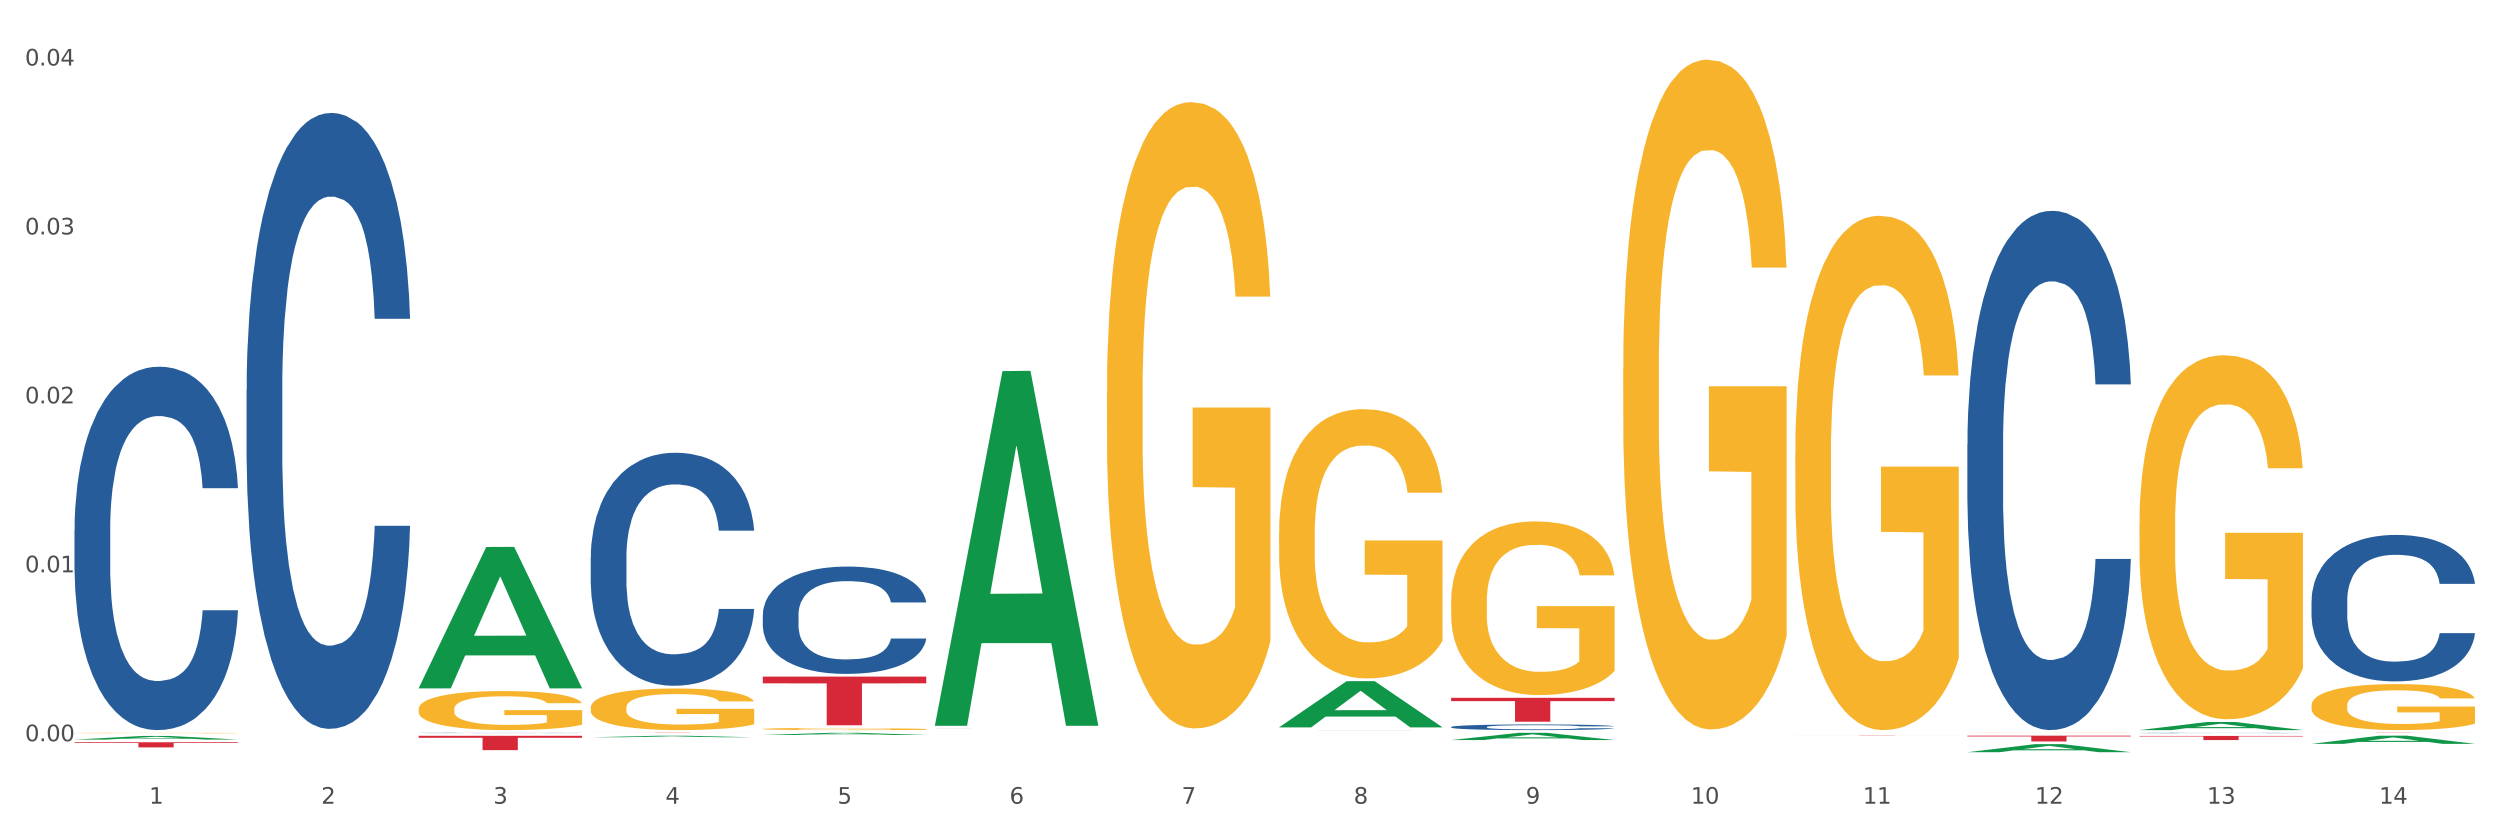 <?xml version="1.0" encoding="utf-8" standalone="no"?>
<!DOCTYPE svg PUBLIC "-//W3C//DTD SVG 1.1//EN"
  "http://www.w3.org/Graphics/SVG/1.1/DTD/svg11.dtd">
<svg xmlns:xlink="http://www.w3.org/1999/xlink" width="1080pt" height="360pt" viewBox="0 0 1080 360" xmlns="http://www.w3.org/2000/svg" version="1.1">
 <rect x="0" y="0" width="1080" height="360" fill="#333333" stroke="none"/>
 <defs>
  <style type="text/css">*{stroke-linejoin: round; stroke-linecap: butt}</style>
 </defs>
 <g id="figure_1">
  <g id="patch_1">
   <path d="M 0 360 
L 1080 360 
L 1080 0 
L 0 0 
z
" style="fill: #ffffff; stroke: #ffffff; stroke-linejoin: miter"/>
  </g>
  <g id="axes_1">
   <g id="matplotlib.axis_1">
    <g id="xtick_1">
     <g id="text_1">
      <!-- 1 -->
      <g style="fill: #4d4d4d" transform="translate(64.432 347.204) scale(0.096 -0.096)">
       <defs>
        <path id="DejaVuSans-31" d="M 794 531 
L 1825 531 
L 1825 4091 
L 703 3866 
L 703 4441 
L 1819 4666 
L 2450 4666 
L 2450 531 
L 3481 531 
L 3481 0 
L 794 0 
L 794 531 
z
" transform="scale(0.016)"/>
       </defs>
       <use xlink:href="#DejaVuSans-31"/>
      </g>
     </g>
    </g>
    <g id="xtick_2">
     <g id="text_2">
      <!-- 2 -->
      <g style="fill: #4d4d4d" transform="translate(138.771 347.204) scale(0.096 -0.096)">
       <defs>
        <path id="DejaVuSans-32" d="M 1228 531 
L 3431 531 
L 3431 0 
L 469 0 
L 469 531 
Q 828 903 1448 1529 
Q 2069 2156 2228 2338 
Q 2531 2678 2651 2914 
Q 2772 3150 2772 3378 
Q 2772 3750 2511 3984 
Q 2250 4219 1831 4219 
Q 1534 4219 1204 4116 
Q 875 4013 500 3803 
L 500 4441 
Q 881 4594 1212 4672 
Q 1544 4750 1819 4750 
Q 2544 4750 2975 4387 
Q 3406 4025 3406 3419 
Q 3406 3131 3298 2873 
Q 3191 2616 2906 2266 
Q 2828 2175 2409 1742 
Q 1991 1309 1228 531 
z
" transform="scale(0.016)"/>
       </defs>
       <use xlink:href="#DejaVuSans-32"/>
      </g>
     </g>
    </g>
    <g id="xtick_3">
     <g id="text_3">
      <!-- 3 -->
      <g style="fill: #4d4d4d" transform="translate(213.109 347.204) scale(0.096 -0.096)">
       <defs>
        <path id="DejaVuSans-33" d="M 2597 2516 
Q 3050 2419 3304 2112 
Q 3559 1806 3559 1356 
Q 3559 666 3084 287 
Q 2609 -91 1734 -91 
Q 1441 -91 1130 -33 
Q 819 25 488 141 
L 488 750 
Q 750 597 1062 519 
Q 1375 441 1716 441 
Q 2309 441 2620 675 
Q 2931 909 2931 1356 
Q 2931 1769 2642 2001 
Q 2353 2234 1838 2234 
L 1294 2234 
L 1294 2753 
L 1863 2753 
Q 2328 2753 2575 2939 
Q 2822 3125 2822 3475 
Q 2822 3834 2567 4026 
Q 2313 4219 1838 4219 
Q 1578 4219 1281 4162 
Q 984 4106 628 3988 
L 628 4550 
Q 988 4650 1302 4700 
Q 1616 4750 1894 4750 
Q 2613 4750 3031 4423 
Q 3450 4097 3450 3541 
Q 3450 3153 3228 2886 
Q 3006 2619 2597 2516 
z
" transform="scale(0.016)"/>
       </defs>
       <use xlink:href="#DejaVuSans-33"/>
      </g>
     </g>
    </g>
    <g id="xtick_4">
     <g id="text_4">
      <!-- 4 -->
      <g style="fill: #4d4d4d" transform="translate(287.448 347.204) scale(0.096 -0.096)">
       <defs>
        <path id="DejaVuSans-34" d="M 2419 4116 
L 825 1625 
L 2419 1625 
L 2419 4116 
z
M 2253 4666 
L 3047 4666 
L 3047 1625 
L 3713 1625 
L 3713 1100 
L 3047 1100 
L 3047 0 
L 2419 0 
L 2419 1100 
L 313 1100 
L 313 1709 
L 2253 4666 
z
" transform="scale(0.016)"/>
       </defs>
       <use xlink:href="#DejaVuSans-34"/>
      </g>
     </g>
    </g>
    <g id="xtick_5">
     <g id="text_5">
      <!-- 5 -->
      <g style="fill: #4d4d4d" transform="translate(361.787 347.204) scale(0.096 -0.096)">
       <defs>
        <path id="DejaVuSans-35" d="M 691 4666 
L 3169 4666 
L 3169 4134 
L 1269 4134 
L 1269 2991 
Q 1406 3038 1543 3061 
Q 1681 3084 1819 3084 
Q 2600 3084 3056 2656 
Q 3513 2228 3513 1497 
Q 3513 744 3044 326 
Q 2575 -91 1722 -91 
Q 1428 -91 1123 -41 
Q 819 9 494 109 
L 494 744 
Q 775 591 1075 516 
Q 1375 441 1709 441 
Q 2250 441 2565 725 
Q 2881 1009 2881 1497 
Q 2881 1984 2565 2268 
Q 2250 2553 1709 2553 
Q 1456 2553 1204 2497 
Q 953 2441 691 2322 
L 691 4666 
z
" transform="scale(0.016)"/>
       </defs>
       <use xlink:href="#DejaVuSans-35"/>
      </g>
     </g>
    </g>
    <g id="xtick_6">
     <g id="text_6">
      <!-- 6 -->
      <g style="fill: #4d4d4d" transform="translate(436.125 347.204) scale(0.096 -0.096)">
       <defs>
        <path id="DejaVuSans-36" d="M 2113 2584 
Q 1688 2584 1439 2293 
Q 1191 2003 1191 1497 
Q 1191 994 1439 701 
Q 1688 409 2113 409 
Q 2538 409 2786 701 
Q 3034 994 3034 1497 
Q 3034 2003 2786 2293 
Q 2538 2584 2113 2584 
z
M 3366 4563 
L 3366 3988 
Q 3128 4100 2886 4159 
Q 2644 4219 2406 4219 
Q 1781 4219 1451 3797 
Q 1122 3375 1075 2522 
Q 1259 2794 1537 2939 
Q 1816 3084 2150 3084 
Q 2853 3084 3261 2657 
Q 3669 2231 3669 1497 
Q 3669 778 3244 343 
Q 2819 -91 2113 -91 
Q 1303 -91 875 529 
Q 447 1150 447 2328 
Q 447 3434 972 4092 
Q 1497 4750 2381 4750 
Q 2619 4750 2861 4703 
Q 3103 4656 3366 4563 
z
" transform="scale(0.016)"/>
       </defs>
       <use xlink:href="#DejaVuSans-36"/>
      </g>
     </g>
    </g>
    <g id="xtick_7">
     <g id="text_7">
      <!-- 7 -->
      <g style="fill: #4d4d4d" transform="translate(510.464 347.204) scale(0.096 -0.096)">
       <defs>
        <path id="DejaVuSans-37" d="M 525 4666 
L 3525 4666 
L 3525 4397 
L 1831 0 
L 1172 0 
L 2766 4134 
L 525 4134 
L 525 4666 
z
" transform="scale(0.016)"/>
       </defs>
       <use xlink:href="#DejaVuSans-37"/>
      </g>
     </g>
    </g>
    <g id="xtick_8">
     <g id="text_8">
      <!-- 8 -->
      <g style="fill: #4d4d4d" transform="translate(584.803 347.204) scale(0.096 -0.096)">
       <defs>
        <path id="DejaVuSans-38" d="M 2034 2216 
Q 1584 2216 1326 1975 
Q 1069 1734 1069 1313 
Q 1069 891 1326 650 
Q 1584 409 2034 409 
Q 2484 409 2743 651 
Q 3003 894 3003 1313 
Q 3003 1734 2745 1975 
Q 2488 2216 2034 2216 
z
M 1403 2484 
Q 997 2584 770 2862 
Q 544 3141 544 3541 
Q 544 4100 942 4425 
Q 1341 4750 2034 4750 
Q 2731 4750 3128 4425 
Q 3525 4100 3525 3541 
Q 3525 3141 3298 2862 
Q 3072 2584 2669 2484 
Q 3125 2378 3379 2068 
Q 3634 1759 3634 1313 
Q 3634 634 3220 271 
Q 2806 -91 2034 -91 
Q 1263 -91 848 271 
Q 434 634 434 1313 
Q 434 1759 690 2068 
Q 947 2378 1403 2484 
z
M 1172 3481 
Q 1172 3119 1398 2916 
Q 1625 2713 2034 2713 
Q 2441 2713 2670 2916 
Q 2900 3119 2900 3481 
Q 2900 3844 2670 4047 
Q 2441 4250 2034 4250 
Q 1625 4250 1398 4047 
Q 1172 3844 1172 3481 
z
" transform="scale(0.016)"/>
       </defs>
       <use xlink:href="#DejaVuSans-38"/>
      </g>
     </g>
    </g>
    <g id="xtick_9">
     <g id="text_9">
      <!-- 9 -->
      <g style="fill: #4d4d4d" transform="translate(659.142 347.204) scale(0.096 -0.096)">
       <defs>
        <path id="DejaVuSans-39" d="M 703 97 
L 703 672 
Q 941 559 1184 500 
Q 1428 441 1663 441 
Q 2288 441 2617 861 
Q 2947 1281 2994 2138 
Q 2813 1869 2534 1725 
Q 2256 1581 1919 1581 
Q 1219 1581 811 2004 
Q 403 2428 403 3163 
Q 403 3881 828 4315 
Q 1253 4750 1959 4750 
Q 2769 4750 3195 4129 
Q 3622 3509 3622 2328 
Q 3622 1225 3098 567 
Q 2575 -91 1691 -91 
Q 1453 -91 1209 -44 
Q 966 3 703 97 
z
M 1959 2075 
Q 2384 2075 2632 2365 
Q 2881 2656 2881 3163 
Q 2881 3666 2632 3958 
Q 2384 4250 1959 4250 
Q 1534 4250 1286 3958 
Q 1038 3666 1038 3163 
Q 1038 2656 1286 2365 
Q 1534 2075 1959 2075 
z
" transform="scale(0.016)"/>
       </defs>
       <use xlink:href="#DejaVuSans-39"/>
      </g>
     </g>
    </g>
    <g id="xtick_10">
     <g id="text_10">
      <!-- 10 -->
      <g style="fill: #4d4d4d" transform="translate(730.426 347.204) scale(0.096 -0.096)">
       <defs>
        <path id="DejaVuSans-30" d="M 2034 4250 
Q 1547 4250 1301 3770 
Q 1056 3291 1056 2328 
Q 1056 1369 1301 889 
Q 1547 409 2034 409 
Q 2525 409 2770 889 
Q 3016 1369 3016 2328 
Q 3016 3291 2770 3770 
Q 2525 4250 2034 4250 
z
M 2034 4750 
Q 2819 4750 3233 4129 
Q 3647 3509 3647 2328 
Q 3647 1150 3233 529 
Q 2819 -91 2034 -91 
Q 1250 -91 836 529 
Q 422 1150 422 2328 
Q 422 3509 836 4129 
Q 1250 4750 2034 4750 
z
" transform="scale(0.016)"/>
       </defs>
       <use xlink:href="#DejaVuSans-31"/>
       <use xlink:href="#DejaVuSans-30" transform="translate(63.623 0)"/>
      </g>
     </g>
    </g>
    <g id="xtick_11">
     <g id="text_11">
      <!-- 11 -->
      <g style="fill: #4d4d4d" transform="translate(804.765 347.204) scale(0.096 -0.096)">
       <use xlink:href="#DejaVuSans-31"/>
       <use xlink:href="#DejaVuSans-31" transform="translate(63.623 0)"/>
      </g>
     </g>
    </g>
    <g id="xtick_12">
     <g id="text_12">
      <!-- 12 -->
      <g style="fill: #4d4d4d" transform="translate(879.104 347.204) scale(0.096 -0.096)">
       <use xlink:href="#DejaVuSans-31"/>
       <use xlink:href="#DejaVuSans-32" transform="translate(63.623 0)"/>
      </g>
     </g>
    </g>
    <g id="xtick_13">
     <g id="text_13">
      <!-- 13 -->
      <g style="fill: #4d4d4d" transform="translate(953.442 347.204) scale(0.096 -0.096)">
       <use xlink:href="#DejaVuSans-31"/>
       <use xlink:href="#DejaVuSans-33" transform="translate(63.623 0)"/>
      </g>
     </g>
    </g>
    <g id="xtick_14">
     <g id="text_14">
      <!-- 14 -->
      <g style="fill: #4d4d4d" transform="translate(1027.781 347.204) scale(0.096 -0.096)">
       <use xlink:href="#DejaVuSans-31"/>
       <use xlink:href="#DejaVuSans-34" transform="translate(63.623 0)"/>
      </g>
     </g>
    </g>
    <g id="xtick_15"/>
    <g id="xtick_16"/>
    <g id="xtick_17"/>
    <g id="xtick_18"/>
    <g id="xtick_19"/>
    <g id="xtick_20"/>
    <g id="xtick_21"/>
    <g id="xtick_22"/>
    <g id="xtick_23"/>
    <g id="xtick_24"/>
    <g id="xtick_25"/>
    <g id="xtick_26"/>
    <g id="xtick_27"/>
   </g>
   <g id="matplotlib.axis_2">
    <g id="ytick_1">
     <g id="text_15">
      <!-- 0.00 -->
      <g style="fill: #4d4d4d" transform="translate(10.8 320.215) scale(0.096 -0.096)">
       <defs>
        <path id="DejaVuSans-2e" d="M 684 794 
L 1344 794 
L 1344 0 
L 684 0 
L 684 794 
z
" transform="scale(0.016)"/>
       </defs>
       <use xlink:href="#DejaVuSans-30"/>
       <use xlink:href="#DejaVuSans-2e" transform="translate(63.623 0)"/>
       <use xlink:href="#DejaVuSans-30" transform="translate(95.41 0)"/>
       <use xlink:href="#DejaVuSans-30" transform="translate(159.033 0)"/>
      </g>
     </g>
    </g>
    <g id="ytick_2">
     <g id="text_16">
      <!-- 0.01 -->
      <g style="fill: #4d4d4d" transform="translate(10.8 247.238) scale(0.096 -0.096)">
       <use xlink:href="#DejaVuSans-30"/>
       <use xlink:href="#DejaVuSans-2e" transform="translate(63.623 0)"/>
       <use xlink:href="#DejaVuSans-30" transform="translate(95.41 0)"/>
       <use xlink:href="#DejaVuSans-31" transform="translate(159.033 0)"/>
      </g>
     </g>
    </g>
    <g id="ytick_3">
     <g id="text_17">
      <!-- 0.02 -->
      <g style="fill: #4d4d4d" transform="translate(10.8 174.261) scale(0.096 -0.096)">
       <use xlink:href="#DejaVuSans-30"/>
       <use xlink:href="#DejaVuSans-2e" transform="translate(63.623 0)"/>
       <use xlink:href="#DejaVuSans-30" transform="translate(95.41 0)"/>
       <use xlink:href="#DejaVuSans-32" transform="translate(159.033 0)"/>
      </g>
     </g>
    </g>
    <g id="ytick_4">
     <g id="text_18">
      <!-- 0.03 -->
      <g style="fill: #4d4d4d" transform="translate(10.8 101.284) scale(0.096 -0.096)">
       <use xlink:href="#DejaVuSans-30"/>
       <use xlink:href="#DejaVuSans-2e" transform="translate(63.623 0)"/>
       <use xlink:href="#DejaVuSans-30" transform="translate(95.41 0)"/>
       <use xlink:href="#DejaVuSans-33" transform="translate(159.033 0)"/>
      </g>
     </g>
    </g>
    <g id="ytick_5">
     <g id="text_19">
      <!-- 0.04 -->
      <g style="fill: #4d4d4d" transform="translate(10.8 28.307) scale(0.096 -0.096)">
       <use xlink:href="#DejaVuSans-30"/>
       <use xlink:href="#DejaVuSans-2e" transform="translate(63.623 0)"/>
       <use xlink:href="#DejaVuSans-30" transform="translate(95.41 0)"/>
       <use xlink:href="#DejaVuSans-34" transform="translate(159.033 0)"/>
      </g>
     </g>
    </g>
    <g id="ytick_6"/>
    <g id="ytick_7"/>
    <g id="ytick_8"/>
    <g id="ytick_9"/>
   </g>
   <g id="PolyCollection_1">
    <path d="M 32.175 319.496 
L 32.248 319.495 
L 61.37 317.937 
L 73.456 317.935 
L 102.797 319.499 
L 88.818 319.499 
L 82.484 319.135 
L 52.415 319.135 
L 52.197 319.141 
L 46.081 319.499 
L 32.175 319.499 
L 32.175 319.496 
L 56.201 318.918 
L 78.698 318.916 
L 67.559 318.269 
L 67.413 318.266 
L 67.267 318.27 
L 56.128 318.916 
L 56.201 318.918 
L 32.175 319.496 
z
" clip-path="url(#p38fe1674c7)" style="fill: #109648"/>
    <path d="M 255.191 240.822 
L 255.275 240.73 
L 255.275 238.156 
L 255.525 234.662 
L 256.443 228.227 
L 257.612 223.355 
L 259.615 217.655 
L 260.701 215.264 
L 262.12 212.598 
L 265.041 208.277 
L 268.381 204.6 
L 270.718 202.578 
L 272.471 201.291 
L 276.394 198.992 
L 278.648 197.981 
L 280.986 197.153 
L 282.989 196.602 
L 286.328 195.958 
L 288.999 195.683 
L 292.088 195.591 
L 294.676 195.683 
L 298.098 196.05 
L 303.107 197.153 
L 305.027 197.797 
L 307.615 198.9 
L 310.286 200.371 
L 312.457 201.842 
L 314.961 203.957 
L 317.549 206.715 
L 320.053 210.208 
L 321.806 213.426 
L 323.225 216.827 
L 324.477 220.964 
L 325.396 225.469 
L 325.813 229.238 
L 310.537 229.238 
L 310.119 225.837 
L 309.284 222.159 
L 308.45 219.677 
L 307.531 217.655 
L 306.112 215.356 
L 304.86 213.885 
L 302.773 212.139 
L 300.853 211.035 
L 299.267 210.392 
L 297.347 209.84 
L 293.257 209.289 
L 290.335 209.289 
L 288.499 209.473 
L 286.245 209.932 
L 284.325 210.576 
L 282.071 211.679 
L 280.318 212.874 
L 278.565 214.437 
L 277.563 215.54 
L 276.06 217.563 
L 275.059 219.218 
L 273.723 222.068 
L 272.972 224.09 
L 271.636 229.33 
L 271.052 233.191 
L 270.801 235.858 
L 270.634 238.799 
L 270.634 253.141 
L 271.135 259.576 
L 271.553 262.334 
L 272.22 265.46 
L 273.473 269.505 
L 275.309 273.458 
L 277.229 276.308 
L 278.815 278.055 
L 280.318 279.342 
L 281.82 280.353 
L 283.657 281.273 
L 285.159 281.824 
L 287.413 282.376 
L 290.085 282.652 
L 292.172 282.652 
L 296.429 282.192 
L 298.349 281.732 
L 300.185 281.089 
L 302.189 280.078 
L 303.775 278.974 
L 304.693 278.147 
L 306.196 276.4 
L 307.364 274.562 
L 308.366 272.447 
L 309.034 270.608 
L 309.785 267.85 
L 310.37 264.725 
L 310.537 263.07 
L 325.813 263.07 
L 325.479 266.38 
L 324.895 269.597 
L 323.726 273.918 
L 322.808 276.4 
L 321.389 279.434 
L 319.886 282.008 
L 317.799 284.858 
L 315.879 286.973 
L 313.876 288.811 
L 311.705 290.466 
L 307.782 292.764 
L 306.363 293.408 
L 303.358 294.511 
L 301.02 295.155 
L 297.598 295.798 
L 294.092 296.166 
L 290.419 296.258 
L 287.163 296.074 
L 283.573 295.522 
L 281.32 294.971 
L 278.815 294.143 
L 275.893 292.856 
L 273.139 291.294 
L 270.551 289.455 
L 268.13 287.34 
L 265.876 284.95 
L 262.955 280.997 
L 260.784 277.136 
L 259.198 273.55 
L 258.113 270.517 
L 257.028 266.655 
L 256.443 263.989 
L 255.525 257.554 
L 255.191 251.578 
L 255.191 240.822 
z
" clip-path="url(#p38fe1674c7)" style="fill: #255c99"/>
    <path d="M 180.852 316.629 
L 180.936 316.629 
L 180.936 316.625 
L 181.186 316.62 
L 182.105 316.612 
L 183.273 316.605 
L 185.277 316.598 
L 186.362 316.594 
L 187.781 316.591 
L 190.703 316.585 
L 194.042 316.58 
L 196.379 316.577 
L 198.132 316.576 
L 202.056 316.572 
L 204.31 316.571 
L 206.647 316.57 
L 208.65 316.569 
L 211.989 316.568 
L 214.661 316.568 
L 217.749 316.568 
L 220.337 316.568 
L 223.76 316.568 
L 228.768 316.57 
L 230.688 316.571 
L 233.276 316.572 
L 235.947 316.574 
L 238.118 316.576 
L 240.622 316.579 
L 243.21 316.583 
L 245.714 316.588 
L 247.467 316.592 
L 248.886 316.596 
L 250.139 316.602 
L 251.057 316.608 
L 251.474 316.613 
L 236.198 316.613 
L 235.78 316.609 
L 234.946 316.604 
L 234.111 316.6 
L 233.193 316.598 
L 231.774 316.594 
L 230.521 316.592 
L 228.434 316.59 
L 226.514 316.589 
L 224.928 316.588 
L 223.008 316.587 
L 218.918 316.586 
L 215.996 316.586 
L 214.16 316.587 
L 211.906 316.587 
L 209.986 316.588 
L 207.732 316.589 
L 205.979 316.591 
L 204.226 316.593 
L 203.224 316.595 
L 201.722 316.597 
L 200.72 316.6 
L 199.384 316.603 
L 198.633 316.606 
L 197.297 316.613 
L 196.713 316.618 
L 196.463 316.622 
L 196.296 316.626 
L 196.296 316.645 
L 196.797 316.654 
L 197.214 316.658 
L 197.882 316.662 
L 199.134 316.667 
L 200.97 316.673 
L 202.89 316.676 
L 204.476 316.679 
L 205.979 316.68 
L 207.482 316.682 
L 209.318 316.683 
L 210.821 316.684 
L 213.075 316.685 
L 215.746 316.685 
L 217.833 316.685 
L 222.09 316.684 
L 224.01 316.684 
L 225.847 316.683 
L 227.85 316.681 
L 229.436 316.68 
L 230.354 316.679 
L 231.857 316.677 
L 233.026 316.674 
L 234.027 316.671 
L 234.695 316.669 
L 235.447 316.665 
L 236.031 316.661 
L 236.198 316.659 
L 251.474 316.659 
L 251.14 316.663 
L 250.556 316.667 
L 249.387 316.673 
L 248.469 316.677 
L 247.05 316.681 
L 245.547 316.684 
L 243.46 316.688 
L 241.54 316.691 
L 239.537 316.693 
L 237.367 316.695 
L 233.443 316.699 
L 232.024 316.699 
L 229.019 316.701 
L 226.681 316.702 
L 223.259 316.703 
L 219.753 316.703 
L 216.08 316.703 
L 212.824 316.703 
L 209.235 316.702 
L 206.981 316.702 
L 204.476 316.7 
L 201.555 316.699 
L 198.8 316.697 
L 196.212 316.694 
L 193.791 316.691 
L 191.538 316.688 
L 188.616 316.683 
L 186.445 316.678 
L 184.859 316.673 
L 183.774 316.669 
L 182.689 316.663 
L 182.105 316.66 
L 181.186 316.651 
L 180.852 316.643 
L 180.852 316.629 
z
" clip-path="url(#p38fe1674c7)" style="fill: #255c99"/>
    <path d="M 106.514 168.348 
L 106.597 168.105 
L 106.597 161.3 
L 106.848 152.066 
L 107.766 135.056 
L 108.935 122.177 
L 110.938 107.111 
L 112.023 100.793 
L 113.442 93.745 
L 116.364 82.324 
L 119.703 72.604 
L 122.04 67.258 
L 123.794 63.856 
L 127.717 57.781 
L 129.971 55.108 
L 132.308 52.921 
L 134.312 51.463 
L 137.651 49.762 
L 140.322 49.033 
L 143.411 48.79 
L 145.998 49.033 
L 149.421 50.005 
L 154.43 52.921 
L 156.35 54.622 
L 158.937 57.538 
L 161.609 61.426 
L 163.779 65.314 
L 166.283 70.903 
L 168.871 78.193 
L 171.376 87.427 
L 173.129 95.932 
L 174.548 104.924 
L 175.8 115.859 
L 176.718 127.766 
L 177.135 137.729 
L 161.859 137.729 
L 161.442 128.738 
L 160.607 119.018 
L 159.772 112.457 
L 158.854 107.111 
L 157.435 101.036 
L 156.183 97.148 
L 154.096 92.53 
L 152.176 89.614 
L 150.59 87.913 
L 148.67 86.455 
L 144.579 84.997 
L 141.658 84.997 
L 139.821 85.483 
L 137.567 86.698 
L 135.647 88.399 
L 133.393 91.315 
L 131.64 94.474 
L 129.887 98.606 
L 128.886 101.522 
L 127.383 106.868 
L 126.381 111.242 
L 125.046 118.775 
L 124.294 124.121 
L 122.959 137.972 
L 122.374 148.178 
L 122.124 155.225 
L 121.957 163.001 
L 121.957 200.91 
L 122.458 217.92 
L 122.875 225.21 
L 123.543 233.473 
L 124.795 244.165 
L 126.632 254.614 
L 128.552 262.147 
L 130.138 266.764 
L 131.64 270.166 
L 133.143 272.839 
L 134.979 275.269 
L 136.482 276.727 
L 138.736 278.185 
L 141.407 278.914 
L 143.494 278.914 
L 147.751 277.699 
L 149.671 276.484 
L 151.508 274.783 
L 153.511 272.11 
L 155.097 269.194 
L 156.016 267.007 
L 157.518 262.39 
L 158.687 257.53 
L 159.689 251.941 
L 160.357 247.081 
L 161.108 239.791 
L 161.692 231.529 
L 161.859 227.154 
L 177.135 227.154 
L 176.802 235.903 
L 176.217 244.408 
L 175.049 255.829 
L 174.13 262.39 
L 172.711 270.409 
L 171.209 277.213 
L 169.122 284.746 
L 167.202 290.335 
L 165.198 295.195 
L 163.028 299.57 
L 159.104 305.645 
L 157.685 307.346 
L 154.68 310.262 
L 152.343 311.963 
L 148.92 313.664 
L 145.414 314.636 
L 141.741 314.879 
L 138.486 314.393 
L 134.896 312.935 
L 132.642 311.477 
L 130.138 309.29 
L 127.216 305.888 
L 124.461 301.757 
L 121.874 296.896 
L 119.453 291.307 
L 117.199 284.989 
L 114.277 274.54 
L 112.107 264.334 
L 110.521 254.857 
L 109.435 246.838 
L 108.35 236.632 
L 107.766 229.584 
L 106.848 212.574 
L 106.514 196.779 
L 106.514 168.348 
z
" clip-path="url(#p38fe1674c7)" style="fill: #255c99"/>
    <path d="M 32.175 228.954 
L 32.258 228.81 
L 32.258 224.796 
L 32.509 219.348 
L 33.427 209.312 
L 34.596 201.714 
L 36.599 192.825 
L 37.684 189.097 
L 39.104 184.94 
L 42.025 178.201 
L 45.364 172.467 
L 47.702 169.313 
L 49.455 167.305 
L 53.378 163.721 
L 55.632 162.144 
L 57.969 160.854 
L 59.973 159.994 
L 63.312 158.99 
L 65.983 158.56 
L 69.072 158.417 
L 71.66 158.56 
L 75.082 159.133 
L 80.091 160.854 
L 82.011 161.857 
L 84.599 163.578 
L 87.27 165.872 
L 89.44 168.166 
L 91.945 171.463 
L 94.533 175.764 
L 97.037 181.212 
L 98.79 186.23 
L 100.209 191.535 
L 101.461 197.986 
L 102.379 205.011 
L 102.797 210.889 
L 87.52 210.889 
L 87.103 205.585 
L 86.268 199.85 
L 85.434 195.979 
L 84.515 192.825 
L 83.096 189.241 
L 81.844 186.947 
L 79.757 184.223 
L 77.837 182.502 
L 76.251 181.499 
L 74.331 180.639 
L 70.241 179.778 
L 67.319 179.778 
L 65.482 180.065 
L 63.229 180.782 
L 61.309 181.786 
L 59.055 183.506 
L 57.302 185.37 
L 55.549 187.807 
L 54.547 189.527 
L 53.044 192.682 
L 52.043 195.262 
L 50.707 199.707 
L 49.956 202.861 
L 48.62 211.033 
L 48.036 217.054 
L 47.785 221.212 
L 47.618 225.8 
L 47.618 248.165 
L 48.119 258.201 
L 48.537 262.502 
L 49.204 267.376 
L 50.457 273.685 
L 52.293 279.849 
L 54.213 284.294 
L 55.799 287.018 
L 57.302 289.025 
L 58.804 290.602 
L 60.641 292.036 
L 62.143 292.896 
L 64.397 293.756 
L 67.069 294.186 
L 69.155 294.186 
L 73.413 293.469 
L 75.333 292.752 
L 77.169 291.749 
L 79.173 290.172 
L 80.759 288.451 
L 81.677 287.161 
L 83.18 284.437 
L 84.348 281.57 
L 85.35 278.272 
L 86.018 275.405 
L 86.769 271.104 
L 87.353 266.229 
L 87.52 263.649 
L 102.797 263.649 
L 102.463 268.81 
L 101.879 273.828 
L 100.71 280.566 
L 99.792 284.437 
L 98.372 289.168 
L 96.87 293.183 
L 94.783 297.627 
L 92.863 300.924 
L 90.86 303.792 
L 88.689 306.372 
L 84.766 309.957 
L 83.347 310.96 
L 80.341 312.681 
L 78.004 313.684 
L 74.581 314.688 
L 71.075 315.261 
L 67.402 315.405 
L 64.147 315.118 
L 60.557 314.258 
L 58.303 313.397 
L 55.799 312.107 
L 52.877 310.1 
L 50.123 307.663 
L 47.535 304.795 
L 45.114 301.498 
L 42.86 297.77 
L 39.938 291.606 
L 37.768 285.584 
L 36.182 279.993 
L 35.097 275.262 
L 34.011 269.24 
L 33.427 265.082 
L 32.509 255.047 
L 32.175 245.728 
L 32.175 228.954 
z
" clip-path="url(#p38fe1674c7)" style="fill: #255c99"/>
    <path d="M 32.175 316.662 
L 32.258 316.662 
L 32.258 316.655 
L 32.425 316.65 
L 33.259 316.636 
L 34.51 316.624 
L 35.427 316.618 
L 36.344 316.613 
L 37.428 316.608 
L 38.762 316.603 
L 41.18 316.595 
L 42.681 316.591 
L 44.515 316.587 
L 47.85 316.581 
L 50.268 316.578 
L 52.77 316.575 
L 56.855 316.571 
L 59.523 316.57 
L 62.358 316.569 
L 65.777 316.568 
L 68.361 316.568 
L 74.031 316.568 
L 78.867 316.57 
L 81.202 316.571 
L 84.203 316.574 
L 85.788 316.575 
L 88.372 316.578 
L 91.04 316.582 
L 92.875 316.585 
L 95.626 316.592 
L 97.711 316.598 
L 99.628 316.606 
L 100.629 316.611 
L 101.379 316.616 
L 102.046 316.622 
L 102.713 316.631 
L 87.705 316.631 
L 87.122 316.625 
L 86.204 316.619 
L 84.87 316.613 
L 83.703 316.609 
L 81.702 316.604 
L 79.868 316.601 
L 77.95 316.599 
L 75.615 316.597 
L 73.781 316.596 
L 71.196 316.595 
L 66.11 316.596 
L 62.692 316.597 
L 60.357 316.599 
L 58.856 316.601 
L 57.522 316.603 
L 56.021 316.605 
L 54.27 316.609 
L 53.02 316.613 
L 51.769 316.617 
L 50.768 316.622 
L 49.851 316.627 
L 49.101 316.632 
L 48.517 316.638 
L 48.017 316.645 
L 47.6 316.657 
L 47.6 316.683 
L 47.767 316.688 
L 48.184 316.696 
L 48.684 316.702 
L 49.518 316.709 
L 50.268 316.713 
L 51.686 316.72 
L 53.27 316.726 
L 54.52 316.729 
L 55.771 316.732 
L 57.939 316.736 
L 60.357 316.74 
L 62.441 316.742 
L 65.276 316.744 
L 67.194 316.744 
L 68.862 316.745 
L 72.947 316.745 
L 75.865 316.744 
L 79.117 316.743 
L 81.619 316.741 
L 83.703 316.739 
L 86.038 316.736 
L 87.538 316.733 
L 87.538 316.694 
L 69.195 316.693 
L 69.195 316.667 
L 102.797 316.667 
L 102.797 316.744 
L 101.379 316.747 
L 99.795 316.751 
L 98.128 316.754 
L 95.626 316.758 
L 92.625 316.762 
L 89.956 316.764 
L 87.122 316.767 
L 83.786 316.769 
L 79.451 316.771 
L 76.783 316.771 
L 73.447 316.772 
L 69.529 316.772 
L 66.11 316.772 
L 62.775 316.771 
L 59.273 316.769 
L 55.855 316.767 
L 53.27 316.764 
L 50.685 316.761 
L 47.934 316.757 
L 45.766 316.754 
L 44.098 316.75 
L 42.264 316.746 
L 40.263 316.74 
L 38.762 316.735 
L 37.428 316.73 
L 36.01 316.723 
L 35.01 316.718 
L 34.009 316.71 
L 33.426 316.705 
L 32.759 316.697 
L 32.258 316.685 
L 32.175 316.662 
z
" clip-path="url(#p38fe1674c7)" style="fill: #f7b32b"/>
    <path d="M 32.175 320.662 
L 102.797 320.662 
L 102.797 320.97 
L 75.017 320.972 
L 75.017 322.874 
L 59.788 322.874 
L 59.788 320.972 
L 32.175 320.97 
L 32.175 320.664 
L 32.175 320.662 
z
" clip-path="url(#p38fe1674c7)" style="fill: #d62839"/>
    <path d="M 180.852 317.866 
L 251.474 317.866 
L 251.474 318.725 
L 223.694 318.731 
L 223.694 324.047 
L 208.465 324.047 
L 208.465 318.731 
L 180.852 318.725 
L 180.852 317.872 
L 180.852 317.866 
z
" clip-path="url(#p38fe1674c7)" style="fill: #d62839"/>
    <path d="M 255.191 316.568 
L 325.813 316.568 
L 325.813 316.582 
L 298.033 316.582 
L 298.033 316.667 
L 282.804 316.667 
L 282.804 316.582 
L 255.191 316.582 
L 255.191 316.568 
L 255.191 316.568 
z
" clip-path="url(#p38fe1674c7)" style="fill: #d62839"/>
    <path d="M 255.191 305.731 
L 255.275 305.715 
L 255.275 305.124 
L 255.441 304.615 
L 256.275 303.383 
L 257.526 302.365 
L 258.443 301.823 
L 259.36 301.379 
L 260.444 300.936 
L 261.778 300.476 
L 264.196 299.803 
L 265.697 299.458 
L 267.531 299.096 
L 270.866 298.571 
L 273.284 298.275 
L 275.786 298.029 
L 279.871 297.733 
L 282.539 297.602 
L 285.374 297.503 
L 288.793 297.438 
L 291.377 297.421 
L 297.047 297.47 
L 301.883 297.618 
L 304.218 297.733 
L 307.219 297.93 
L 308.804 298.062 
L 311.388 298.324 
L 314.057 298.669 
L 315.891 298.965 
L 318.642 299.523 
L 320.727 300.082 
L 322.645 300.772 
L 323.645 301.248 
L 324.395 301.691 
L 325.062 302.2 
L 325.73 303.005 
L 310.721 303.005 
L 310.138 302.43 
L 309.221 301.888 
L 307.886 301.363 
L 306.719 301.034 
L 304.718 300.624 
L 302.884 300.361 
L 300.966 300.164 
L 298.631 300 
L 296.797 299.918 
L 294.212 299.852 
L 289.126 299.868 
L 285.708 300 
L 283.373 300.164 
L 281.872 300.312 
L 280.538 300.476 
L 279.037 300.706 
L 277.286 301.051 
L 276.036 301.363 
L 274.785 301.757 
L 273.785 302.151 
L 272.867 302.611 
L 272.117 303.104 
L 271.533 303.613 
L 271.033 304.237 
L 270.616 305.271 
L 270.616 307.521 
L 270.783 308.031 
L 271.2 308.704 
L 271.7 309.213 
L 272.534 309.821 
L 273.284 310.231 
L 274.702 310.823 
L 276.286 311.315 
L 277.537 311.627 
L 278.787 311.89 
L 280.955 312.251 
L 283.373 312.547 
L 285.458 312.728 
L 288.292 312.892 
L 290.21 312.958 
L 291.878 312.99 
L 295.963 312.99 
L 298.882 312.941 
L 302.133 312.826 
L 304.635 312.678 
L 306.719 312.498 
L 309.054 312.202 
L 310.555 311.923 
L 310.555 308.49 
L 292.211 308.474 
L 292.211 306.191 
L 325.813 306.191 
L 325.813 312.892 
L 324.395 313.237 
L 322.811 313.549 
L 321.144 313.828 
L 318.642 314.173 
L 315.641 314.501 
L 312.973 314.731 
L 310.138 314.928 
L 306.803 315.109 
L 302.467 315.273 
L 299.799 315.339 
L 296.464 315.388 
L 292.545 315.405 
L 289.126 315.372 
L 285.791 315.29 
L 282.289 315.142 
L 278.871 314.928 
L 276.286 314.715 
L 273.701 314.452 
L 270.95 314.107 
L 268.782 313.779 
L 267.114 313.483 
L 265.28 313.105 
L 263.279 312.613 
L 261.778 312.169 
L 260.444 311.709 
L 259.027 311.118 
L 258.026 310.609 
L 257.025 309.969 
L 256.442 309.492 
L 255.775 308.753 
L 255.275 307.719 
L 255.191 305.731 
z
" clip-path="url(#p38fe1674c7)" style="fill: #f7b32b"/>
    <path d="M 626.885 301.438 
L 697.506 301.438 
L 697.506 302.878 
L 669.726 302.888 
L 669.726 311.8 
L 654.497 311.8 
L 654.497 302.888 
L 626.885 302.878 
L 626.885 301.448 
L 626.885 301.438 
z
" clip-path="url(#p38fe1674c7)" style="fill: #d62839"/>
    <path d="M 775.562 317.573 
L 846.184 317.573 
L 846.184 317.586 
L 818.404 317.586 
L 818.404 317.665 
L 803.175 317.665 
L 803.175 317.586 
L 775.562 317.586 
L 775.562 317.573 
L 775.562 317.573 
z
" clip-path="url(#p38fe1674c7)" style="fill: #d62839"/>
    <path d="M 849.901 317.808 
L 920.523 317.808 
L 920.523 318.155 
L 892.742 318.157 
L 892.742 320.303 
L 877.514 320.303 
L 877.514 318.157 
L 849.901 318.155 
L 849.901 317.81 
L 849.901 317.808 
z
" clip-path="url(#p38fe1674c7)" style="fill: #d62839"/>
    <path d="M 924.24 317.917 
L 994.861 317.917 
L 994.861 318.165 
L 967.081 318.167 
L 967.081 319.706 
L 951.852 319.706 
L 951.852 318.167 
L 924.24 318.165 
L 924.24 317.918 
L 924.24 317.917 
z
" clip-path="url(#p38fe1674c7)" style="fill: #d62839"/>
    <path d="M 998.578 316.568 
L 1069.2 316.568 
L 1069.2 316.58 
L 1041.42 316.58 
L 1041.42 316.658 
L 1026.191 316.658 
L 1026.191 316.58 
L 998.578 316.58 
L 998.578 316.568 
L 998.578 316.568 
z
" clip-path="url(#p38fe1674c7)" style="fill: #d62839"/>
    <path d="M 998.578 304.715 
L 998.662 304.697 
L 998.662 304.044 
L 998.828 303.481 
L 999.662 302.12 
L 1000.913 300.995 
L 1001.83 300.396 
L 1002.747 299.906 
L 1003.831 299.416 
L 1005.165 298.908 
L 1007.583 298.163 
L 1009.084 297.782 
L 1010.918 297.383 
L 1014.253 296.802 
L 1016.671 296.476 
L 1019.173 296.203 
L 1023.258 295.877 
L 1025.926 295.732 
L 1028.761 295.623 
L 1032.18 295.55 
L 1034.765 295.532 
L 1040.434 295.586 
L 1045.27 295.75 
L 1047.605 295.877 
L 1050.607 296.094 
L 1052.191 296.24 
L 1054.775 296.53 
L 1057.444 296.911 
L 1059.278 297.238 
L 1062.029 297.855 
L 1064.114 298.472 
L 1066.032 299.234 
L 1067.032 299.761 
L 1067.783 300.251 
L 1068.45 300.813 
L 1069.117 301.702 
L 1054.108 301.702 
L 1053.525 301.067 
L 1052.608 300.468 
L 1051.274 299.888 
L 1050.106 299.525 
L 1048.105 299.071 
L 1046.271 298.78 
L 1044.353 298.563 
L 1042.019 298.381 
L 1040.184 298.29 
L 1037.599 298.218 
L 1032.513 298.236 
L 1029.095 298.381 
L 1026.76 298.563 
L 1025.259 298.726 
L 1023.925 298.908 
L 1022.425 299.162 
L 1020.674 299.543 
L 1019.423 299.888 
L 1018.172 300.323 
L 1017.172 300.759 
L 1016.255 301.267 
L 1015.504 301.811 
L 1014.92 302.374 
L 1014.42 303.064 
L 1014.003 304.207 
L 1014.003 306.693 
L 1014.17 307.256 
L 1014.587 308 
L 1015.087 308.563 
L 1015.921 309.234 
L 1016.671 309.688 
L 1018.089 310.341 
L 1019.673 310.886 
L 1020.924 311.23 
L 1022.174 311.521 
L 1024.342 311.92 
L 1026.76 312.247 
L 1028.845 312.446 
L 1031.68 312.628 
L 1033.597 312.7 
L 1035.265 312.737 
L 1039.35 312.737 
L 1042.269 312.682 
L 1045.52 312.555 
L 1048.022 312.392 
L 1050.106 312.192 
L 1052.441 311.866 
L 1053.942 311.557 
L 1053.942 307.764 
L 1035.598 307.746 
L 1035.598 305.223 
L 1069.2 305.223 
L 1069.2 312.628 
L 1067.783 313.009 
L 1066.198 313.354 
L 1064.531 313.662 
L 1062.029 314.043 
L 1059.028 314.406 
L 1056.36 314.661 
L 1053.525 314.878 
L 1050.19 315.078 
L 1045.854 315.259 
L 1043.186 315.332 
L 1039.851 315.386 
L 1035.932 315.405 
L 1032.513 315.368 
L 1029.178 315.278 
L 1025.676 315.114 
L 1022.258 314.878 
L 1019.673 314.642 
L 1017.088 314.352 
L 1014.337 313.971 
L 1012.169 313.608 
L 1010.501 313.281 
L 1008.667 312.864 
L 1006.666 312.319 
L 1005.165 311.829 
L 1003.831 311.321 
L 1002.414 310.668 
L 1001.413 310.105 
L 1000.413 309.397 
L 999.829 308.871 
L 999.162 308.054 
L 998.662 306.911 
L 998.578 304.715 
z
" clip-path="url(#p38fe1674c7)" style="fill: #f7b32b"/>
    <path d="M 924.24 226.138 
L 924.323 225.994 
L 924.323 220.824 
L 924.49 216.371 
L 925.323 205.6 
L 926.574 196.696 
L 927.491 191.956 
L 928.408 188.078 
L 929.492 184.201 
L 930.826 180.179 
L 933.244 174.291 
L 934.745 171.275 
L 936.58 168.115 
L 939.915 163.519 
L 942.333 160.934 
L 944.834 158.78 
L 948.92 156.195 
L 951.588 155.046 
L 954.423 154.184 
L 957.841 153.609 
L 960.426 153.466 
L 966.096 153.897 
L 970.932 155.189 
L 973.266 156.195 
L 976.268 157.918 
L 977.852 159.067 
L 980.437 161.365 
L 983.105 164.381 
L 984.939 166.966 
L 987.691 171.849 
L 989.775 176.732 
L 991.693 182.764 
L 992.693 186.929 
L 993.444 190.807 
L 994.111 195.259 
L 994.778 202.297 
L 979.77 202.297 
L 979.186 197.27 
L 978.269 192.531 
L 976.935 187.935 
L 975.768 185.062 
L 973.766 181.472 
L 971.932 179.174 
L 970.014 177.45 
L 967.68 176.014 
L 965.845 175.296 
L 963.261 174.722 
L 958.175 174.865 
L 954.756 176.014 
L 952.422 177.45 
L 950.921 178.743 
L 949.587 180.179 
L 948.086 182.19 
L 946.335 185.206 
L 945.084 187.935 
L 943.834 191.382 
L 942.833 194.828 
L 941.916 198.85 
L 941.165 203.158 
L 940.582 207.611 
L 940.081 213.068 
L 939.665 222.116 
L 939.665 241.792 
L 939.831 246.244 
L 940.248 252.133 
L 940.749 256.585 
L 941.582 261.899 
L 942.333 265.49 
L 943.75 270.66 
L 945.334 274.968 
L 946.585 277.697 
L 947.836 279.995 
L 950.004 283.155 
L 952.422 285.74 
L 954.506 287.32 
L 957.341 288.756 
L 959.259 289.331 
L 960.926 289.618 
L 965.012 289.618 
L 967.93 289.187 
L 971.182 288.182 
L 973.683 286.889 
L 975.768 285.309 
L 978.102 282.724 
L 979.603 280.282 
L 979.603 250.266 
L 961.26 250.122 
L 961.26 230.159 
L 994.861 230.159 
L 994.861 288.756 
L 993.444 291.772 
L 991.86 294.501 
L 990.192 296.942 
L 987.691 299.958 
L 984.689 302.831 
L 982.021 304.841 
L 979.186 306.565 
L 975.851 308.145 
L 971.515 309.581 
L 968.847 310.155 
L 965.512 310.586 
L 961.593 310.73 
L 958.175 310.443 
L 954.84 309.725 
L 951.338 308.432 
L 947.919 306.565 
L 945.334 304.698 
L 942.75 302.4 
L 939.998 299.384 
L 937.83 296.512 
L 936.163 293.926 
L 934.328 290.623 
L 932.327 286.314 
L 930.826 282.437 
L 929.492 278.415 
L 928.075 273.245 
L 927.074 268.793 
L 926.074 263.192 
L 925.49 259.027 
L 924.823 252.564 
L 924.323 243.516 
L 924.24 226.138 
z
" clip-path="url(#p38fe1674c7)" style="fill: #f7b32b"/>
    <path d="M 849.901 316.603 
L 849.984 316.603 
L 849.984 316.601 
L 850.151 316.599 
L 850.985 316.593 
L 852.235 316.589 
L 853.153 316.587 
L 854.07 316.585 
L 855.154 316.583 
L 856.488 316.581 
L 858.906 316.578 
L 860.407 316.577 
L 862.241 316.575 
L 865.576 316.573 
L 867.994 316.572 
L 870.495 316.57 
L 874.581 316.569 
L 877.249 316.569 
L 880.084 316.568 
L 883.502 316.568 
L 886.087 316.568 
L 891.757 316.568 
L 896.593 316.569 
L 898.927 316.569 
L 901.929 316.57 
L 903.513 316.571 
L 906.098 316.572 
L 908.766 316.573 
L 910.601 316.574 
L 913.352 316.577 
L 915.436 316.579 
L 917.354 316.582 
L 918.355 316.584 
L 919.105 316.586 
L 919.772 316.588 
L 920.439 316.592 
L 905.431 316.592 
L 904.847 316.589 
L 903.93 316.587 
L 902.596 316.585 
L 901.429 316.583 
L 899.428 316.582 
L 897.593 316.58 
L 895.676 316.58 
L 893.341 316.579 
L 891.507 316.579 
L 888.922 316.578 
L 883.836 316.578 
L 880.417 316.579 
L 878.083 316.58 
L 876.582 316.58 
L 875.248 316.581 
L 873.747 316.582 
L 871.996 316.583 
L 870.745 316.585 
L 869.495 316.586 
L 868.494 316.588 
L 867.577 316.59 
L 866.827 316.592 
L 866.243 316.594 
L 865.743 316.597 
L 865.326 316.601 
L 865.326 316.611 
L 865.493 316.613 
L 865.91 316.616 
L 866.41 316.618 
L 867.244 316.621 
L 867.994 316.623 
L 869.411 316.625 
L 870.996 316.627 
L 872.246 316.629 
L 873.497 316.63 
L 875.665 316.631 
L 878.083 316.632 
L 880.167 316.633 
L 883.002 316.634 
L 884.92 316.634 
L 886.587 316.634 
L 890.673 316.634 
L 893.591 316.634 
L 896.843 316.634 
L 899.344 316.633 
L 901.429 316.632 
L 903.763 316.631 
L 905.264 316.63 
L 905.264 316.615 
L 886.921 316.615 
L 886.921 316.605 
L 920.523 316.605 
L 920.523 316.634 
L 919.105 316.635 
L 917.521 316.637 
L 915.853 316.638 
L 913.352 316.639 
L 910.35 316.641 
L 907.682 316.642 
L 904.847 316.643 
L 901.512 316.643 
L 897.177 316.644 
L 894.508 316.644 
L 891.173 316.645 
L 887.254 316.645 
L 883.836 316.645 
L 880.501 316.644 
L 876.999 316.644 
L 873.58 316.643 
L 870.996 316.642 
L 868.411 316.641 
L 865.659 316.639 
L 863.492 316.638 
L 861.824 316.636 
L 859.99 316.635 
L 857.989 316.633 
L 856.488 316.631 
L 855.154 316.629 
L 853.736 316.626 
L 852.736 316.624 
L 851.735 316.621 
L 851.151 316.619 
L 850.484 316.616 
L 849.984 316.612 
L 849.901 316.603 
z
" clip-path="url(#p38fe1674c7)" style="fill: #f7b32b"/>
    <path d="M 775.562 195.889 
L 775.645 195.686 
L 775.645 188.382 
L 775.812 182.091 
L 776.646 166.873 
L 777.897 154.292 
L 778.814 147.596 
L 779.731 142.118 
L 780.815 136.639 
L 782.149 130.957 
L 784.567 122.638 
L 786.068 118.377 
L 787.902 113.913 
L 791.237 107.42 
L 793.655 103.767 
L 796.157 100.724 
L 800.242 97.071 
L 802.91 95.448 
L 805.745 94.23 
L 809.164 93.419 
L 811.748 93.216 
L 817.418 93.825 
L 822.254 95.651 
L 824.589 97.071 
L 827.59 99.506 
L 829.175 101.129 
L 831.759 104.376 
L 834.427 108.637 
L 836.262 112.29 
L 839.013 119.189 
L 841.098 126.088 
L 843.015 134.61 
L 844.016 140.494 
L 844.766 145.973 
L 845.433 152.263 
L 846.1 162.206 
L 831.092 162.206 
L 830.509 155.104 
L 829.592 148.408 
L 828.257 141.915 
L 827.09 137.856 
L 825.089 132.784 
L 823.255 129.537 
L 821.337 127.102 
L 819.002 125.073 
L 817.168 124.058 
L 814.583 123.247 
L 809.497 123.45 
L 806.079 125.073 
L 803.744 127.102 
L 802.243 128.928 
L 800.909 130.957 
L 799.408 133.798 
L 797.657 138.059 
L 796.407 141.915 
L 795.156 146.785 
L 794.156 151.654 
L 793.238 157.336 
L 792.488 163.423 
L 791.904 169.714 
L 791.404 177.424 
L 790.987 190.208 
L 790.987 218.007 
L 791.154 224.297 
L 791.571 232.616 
L 792.071 238.907 
L 792.905 246.414 
L 793.655 251.487 
L 795.073 258.792 
L 796.657 264.879 
L 797.908 268.735 
L 799.158 271.981 
L 801.326 276.445 
L 803.744 280.098 
L 805.829 282.33 
L 808.663 284.359 
L 810.581 285.171 
L 812.249 285.577 
L 816.334 285.577 
L 819.253 284.968 
L 822.504 283.547 
L 825.006 281.721 
L 827.09 279.489 
L 829.425 275.837 
L 830.926 272.387 
L 830.926 229.979 
L 812.582 229.776 
L 812.582 201.571 
L 846.184 201.571 
L 846.184 284.359 
L 844.766 288.62 
L 843.182 292.476 
L 841.515 295.925 
L 839.013 300.186 
L 836.012 304.244 
L 833.344 307.085 
L 830.509 309.52 
L 827.174 311.752 
L 822.838 313.781 
L 820.17 314.593 
L 816.835 315.202 
L 812.916 315.405 
L 809.497 314.999 
L 806.162 313.984 
L 802.66 312.158 
L 799.242 309.52 
L 796.657 306.882 
L 794.072 303.636 
L 791.321 299.375 
L 789.153 295.316 
L 787.485 291.664 
L 785.651 286.997 
L 783.65 280.91 
L 782.149 275.431 
L 780.815 269.749 
L 779.398 262.445 
L 778.397 256.154 
L 777.396 248.241 
L 776.813 242.356 
L 776.146 233.225 
L 775.645 220.442 
L 775.562 195.889 
z
" clip-path="url(#p38fe1674c7)" style="fill: #f7b32b"/>
    <path d="M 701.223 159.479 
L 701.307 159.215 
L 701.307 149.701 
L 701.474 141.509 
L 702.307 121.689 
L 703.558 105.304 
L 704.475 96.583 
L 705.392 89.448 
L 706.476 82.313 
L 707.81 74.913 
L 710.228 64.078 
L 711.729 58.529 
L 713.563 52.715 
L 716.899 44.258 
L 719.317 39.501 
L 721.818 35.537 
L 725.903 30.781 
L 728.572 28.666 
L 731.406 27.081 
L 734.825 26.024 
L 737.41 25.759 
L 743.08 26.552 
L 747.915 28.931 
L 750.25 30.781 
L 753.252 33.952 
L 754.836 36.066 
L 757.421 40.294 
L 760.089 45.844 
L 761.923 50.601 
L 764.675 59.586 
L 766.759 68.571 
L 768.677 79.67 
L 769.677 87.334 
L 770.428 94.469 
L 771.095 102.661 
L 771.762 115.61 
L 756.754 115.61 
L 756.17 106.361 
L 755.253 97.64 
L 753.919 89.184 
L 752.751 83.898 
L 750.75 77.292 
L 748.916 73.063 
L 746.998 69.892 
L 744.664 67.249 
L 742.829 65.928 
L 740.245 64.871 
L 735.159 65.135 
L 731.74 67.249 
L 729.405 69.892 
L 727.905 72.271 
L 726.571 74.913 
L 725.07 78.613 
L 723.319 84.163 
L 722.068 89.184 
L 720.817 95.526 
L 719.817 101.869 
L 718.9 109.268 
L 718.149 117.196 
L 717.566 125.388 
L 717.065 135.43 
L 716.648 152.079 
L 716.648 188.284 
L 716.815 196.476 
L 717.232 207.311 
L 717.732 215.504 
L 718.566 225.281 
L 719.317 231.888 
L 720.734 241.402 
L 722.318 249.33 
L 723.569 254.351 
L 724.82 258.579 
L 726.987 264.393 
L 729.405 269.15 
L 731.49 272.057 
L 734.325 274.699 
L 736.242 275.756 
L 737.91 276.285 
L 741.996 276.285 
L 744.914 275.492 
L 748.166 273.642 
L 750.667 271.264 
L 752.751 268.357 
L 755.086 263.6 
L 756.587 259.108 
L 756.587 203.876 
L 738.244 203.611 
L 738.244 166.878 
L 771.845 166.878 
L 771.845 274.699 
L 770.428 280.249 
L 768.844 285.27 
L 767.176 289.763 
L 764.675 295.312 
L 761.673 300.598 
L 759.005 304.297 
L 756.17 307.469 
L 752.835 310.376 
L 748.499 313.018 
L 745.831 314.075 
L 742.496 314.868 
L 738.577 315.132 
L 735.159 314.604 
L 731.823 313.282 
L 728.321 310.904 
L 724.903 307.469 
L 722.318 304.033 
L 719.733 299.805 
L 716.982 294.255 
L 714.814 288.97 
L 713.147 284.213 
L 711.312 278.135 
L 709.311 270.207 
L 707.81 263.072 
L 706.476 255.672 
L 705.059 246.159 
L 704.058 237.966 
L 703.058 227.66 
L 702.474 219.996 
L 701.807 208.104 
L 701.307 191.455 
L 701.223 159.479 
z
" clip-path="url(#p38fe1674c7)" style="fill: #f7b32b"/>
    <path d="M 626.885 259.919 
L 626.968 259.851 
L 626.968 257.384 
L 627.135 255.26 
L 627.969 250.121 
L 629.219 245.873 
L 630.136 243.612 
L 631.054 241.762 
L 632.138 239.912 
L 633.472 237.994 
L 635.89 235.185 
L 637.39 233.746 
L 639.225 232.239 
L 642.56 230.046 
L 644.978 228.813 
L 647.479 227.785 
L 651.565 226.552 
L 654.233 226.004 
L 657.068 225.593 
L 660.486 225.319 
L 663.071 225.25 
L 668.741 225.456 
L 673.577 226.072 
L 675.911 226.552 
L 678.913 227.374 
L 680.497 227.922 
L 683.082 229.018 
L 685.75 230.457 
L 687.584 231.691 
L 690.336 234.02 
L 692.42 236.35 
L 694.338 239.227 
L 695.339 241.214 
L 696.089 243.064 
L 696.756 245.188 
L 697.423 248.545 
L 682.415 248.545 
L 681.831 246.147 
L 680.914 243.886 
L 679.58 241.694 
L 678.413 240.324 
L 676.412 238.611 
L 674.577 237.514 
L 672.66 236.692 
L 670.325 236.007 
L 668.491 235.664 
L 665.906 235.39 
L 660.82 235.459 
L 657.401 236.007 
L 655.067 236.692 
L 653.566 237.309 
L 652.232 237.994 
L 650.731 238.953 
L 648.98 240.392 
L 647.729 241.694 
L 646.479 243.338 
L 645.478 244.983 
L 644.561 246.901 
L 643.811 248.957 
L 643.227 251.081 
L 642.727 253.684 
L 642.31 258.001 
L 642.31 267.387 
L 642.476 269.511 
L 642.893 272.32 
L 643.394 274.444 
L 644.227 276.979 
L 644.978 278.692 
L 646.395 281.159 
L 647.979 283.214 
L 649.23 284.516 
L 650.481 285.612 
L 652.649 287.12 
L 655.067 288.353 
L 657.151 289.107 
L 659.986 289.792 
L 661.904 290.066 
L 663.571 290.203 
L 667.657 290.203 
L 670.575 289.997 
L 673.827 289.518 
L 676.328 288.901 
L 678.413 288.148 
L 680.747 286.914 
L 682.248 285.749 
L 682.248 271.43 
L 663.905 271.361 
L 663.905 261.837 
L 697.506 261.837 
L 697.506 289.792 
L 696.089 291.231 
L 694.505 292.533 
L 692.837 293.697 
L 690.336 295.136 
L 687.334 296.506 
L 684.666 297.466 
L 681.831 298.288 
L 678.496 299.042 
L 674.16 299.727 
L 671.492 300.001 
L 668.157 300.206 
L 664.238 300.275 
L 660.82 300.138 
L 657.485 299.795 
L 653.983 299.179 
L 650.564 298.288 
L 647.979 297.397 
L 645.395 296.301 
L 642.643 294.862 
L 640.475 293.492 
L 638.808 292.258 
L 636.974 290.683 
L 634.972 288.627 
L 633.472 286.777 
L 632.138 284.859 
L 630.72 282.392 
L 629.72 280.268 
L 628.719 277.596 
L 628.135 275.609 
L 627.468 272.526 
L 626.968 268.209 
L 626.885 259.919 
z
" clip-path="url(#p38fe1674c7)" style="fill: #f7b32b"/>
    <path d="M 552.546 230.51 
L 552.629 230.403 
L 552.629 226.579 
L 552.796 223.285 
L 553.63 215.318 
L 554.881 208.731 
L 555.798 205.225 
L 556.715 202.356 
L 557.799 199.488 
L 559.133 196.513 
L 561.551 192.157 
L 563.052 189.926 
L 564.886 187.589 
L 568.221 184.19 
L 570.639 182.277 
L 573.141 180.684 
L 577.226 178.771 
L 579.894 177.921 
L 582.729 177.284 
L 586.148 176.859 
L 588.732 176.753 
L 594.402 177.071 
L 599.238 178.028 
L 601.573 178.771 
L 604.574 180.046 
L 606.158 180.896 
L 608.743 182.596 
L 611.411 184.827 
L 613.246 186.739 
L 615.997 190.351 
L 618.082 193.963 
L 619.999 198.426 
L 621 201.506 
L 621.75 204.375 
L 622.417 207.668 
L 623.084 212.874 
L 608.076 212.874 
L 607.493 209.156 
L 606.575 205.65 
L 605.241 202.25 
L 604.074 200.125 
L 602.073 197.469 
L 600.239 195.77 
L 598.321 194.495 
L 595.986 193.432 
L 594.152 192.901 
L 591.567 192.476 
L 586.481 192.582 
L 583.063 193.432 
L 580.728 194.495 
L 579.227 195.451 
L 577.893 196.513 
L 576.392 198.001 
L 574.641 200.232 
L 573.391 202.25 
L 572.14 204.8 
L 571.139 207.35 
L 570.222 210.324 
L 569.472 213.511 
L 568.888 216.805 
L 568.388 220.842 
L 567.971 227.535 
L 567.971 242.09 
L 568.138 245.383 
L 568.555 249.739 
L 569.055 253.032 
L 569.889 256.963 
L 570.639 259.619 
L 572.057 263.444 
L 573.641 266.631 
L 574.891 268.65 
L 576.142 270.349 
L 578.31 272.687 
L 580.728 274.599 
L 582.812 275.768 
L 585.647 276.83 
L 587.565 277.255 
L 589.233 277.467 
L 593.318 277.467 
L 596.236 277.149 
L 599.488 276.405 
L 601.99 275.449 
L 604.074 274.28 
L 606.409 272.368 
L 607.909 270.562 
L 607.909 248.358 
L 589.566 248.252 
L 589.566 233.484 
L 623.168 233.484 
L 623.168 276.83 
L 621.75 279.061 
L 620.166 281.079 
L 618.499 282.886 
L 615.997 285.117 
L 612.996 287.241 
L 610.327 288.729 
L 607.493 290.004 
L 604.157 291.172 
L 599.822 292.235 
L 597.154 292.66 
L 593.818 292.978 
L 589.9 293.085 
L 586.481 292.872 
L 583.146 292.341 
L 579.644 291.385 
L 576.226 290.004 
L 573.641 288.622 
L 571.056 286.923 
L 568.305 284.692 
L 566.137 282.567 
L 564.469 280.655 
L 562.635 278.211 
L 560.634 275.024 
L 559.133 272.155 
L 557.799 269.181 
L 556.381 265.356 
L 555.381 262.063 
L 554.38 257.919 
L 553.797 254.838 
L 553.13 250.058 
L 552.629 243.365 
L 552.546 230.51 
z
" clip-path="url(#p38fe1674c7)" style="fill: #f7b32b"/>
    <path d="M 478.207 169.148 
L 478.291 168.901 
L 478.291 160.005 
L 478.457 152.344 
L 479.291 133.81 
L 480.542 118.488 
L 481.459 110.333 
L 482.376 103.661 
L 483.46 96.989 
L 484.794 90.069 
L 487.212 79.937 
L 488.713 74.748 
L 490.547 69.311 
L 493.882 61.403 
L 496.3 56.955 
L 498.802 53.248 
L 502.887 48.8 
L 505.555 46.823 
L 508.39 45.34 
L 511.809 44.352 
L 514.394 44.105 
L 520.063 44.846 
L 524.899 47.07 
L 527.234 48.8 
L 530.236 51.765 
L 531.82 53.742 
L 534.405 57.696 
L 537.073 62.886 
L 538.907 67.334 
L 541.658 75.736 
L 543.743 84.138 
L 545.661 94.517 
L 546.661 101.684 
L 547.412 108.356 
L 548.079 116.017 
L 548.746 128.126 
L 533.737 128.126 
L 533.154 119.477 
L 532.237 111.322 
L 530.903 103.414 
L 529.735 98.471 
L 527.734 92.293 
L 525.9 88.339 
L 523.982 85.374 
L 521.648 82.903 
L 519.813 81.667 
L 517.228 80.679 
L 512.142 80.926 
L 508.724 82.903 
L 506.389 85.374 
L 504.888 87.598 
L 503.554 90.069 
L 502.054 93.529 
L 500.303 98.719 
L 499.052 103.414 
L 497.801 109.345 
L 496.801 115.276 
L 495.884 122.195 
L 495.133 129.609 
L 494.549 137.27 
L 494.049 146.66 
L 493.632 162.229 
L 493.632 196.085 
L 493.799 203.745 
L 494.216 213.877 
L 494.716 221.538 
L 495.55 230.682 
L 496.3 236.86 
L 497.718 245.756 
L 499.302 253.17 
L 500.553 257.865 
L 501.803 261.819 
L 503.971 267.256 
L 506.389 271.704 
L 508.474 274.422 
L 511.309 276.893 
L 513.226 277.882 
L 514.894 278.376 
L 518.979 278.376 
L 521.898 277.635 
L 525.149 275.905 
L 527.651 273.681 
L 529.735 270.962 
L 532.07 266.514 
L 533.571 262.313 
L 533.571 210.665 
L 515.227 210.418 
L 515.227 176.068 
L 548.829 176.068 
L 548.829 276.893 
L 547.412 282.083 
L 545.827 286.778 
L 544.16 290.979 
L 541.658 296.169 
L 538.657 301.111 
L 535.989 304.571 
L 533.154 307.537 
L 529.819 310.255 
L 525.483 312.726 
L 522.815 313.715 
L 519.48 314.456 
L 515.561 314.703 
L 512.142 314.209 
L 508.807 312.973 
L 505.305 310.749 
L 501.887 307.537 
L 499.302 304.324 
L 496.717 300.37 
L 493.966 295.18 
L 491.798 290.238 
L 490.13 285.79 
L 488.296 280.106 
L 486.295 272.692 
L 484.794 266.02 
L 483.46 259.101 
L 482.043 250.204 
L 481.042 242.543 
L 480.042 232.906 
L 479.458 225.739 
L 478.791 214.619 
L 478.291 199.05 
L 478.207 169.148 
z
" clip-path="url(#p38fe1674c7)" style="fill: #f7b32b"/>
    <path d="M 329.53 314.905 
L 329.613 314.904 
L 329.613 314.873 
L 329.78 314.847 
L 330.614 314.783 
L 331.864 314.73 
L 332.782 314.702 
L 333.699 314.68 
L 334.783 314.657 
L 336.117 314.633 
L 338.535 314.598 
L 340.036 314.58 
L 341.87 314.561 
L 345.205 314.534 
L 347.623 314.519 
L 350.124 314.506 
L 354.21 314.491 
L 356.878 314.484 
L 359.713 314.479 
L 363.131 314.476 
L 365.716 314.475 
L 371.386 314.477 
L 376.222 314.485 
L 378.557 314.491 
L 381.558 314.501 
L 383.142 314.508 
L 385.727 314.522 
L 388.395 314.539 
L 390.23 314.555 
L 392.981 314.584 
L 395.066 314.612 
L 396.983 314.648 
L 397.984 314.673 
L 398.734 314.696 
L 399.401 314.722 
L 400.068 314.764 
L 385.06 314.764 
L 384.476 314.734 
L 383.559 314.706 
L 382.225 314.679 
L 381.058 314.662 
L 379.057 314.64 
L 377.222 314.627 
L 375.305 314.617 
L 372.97 314.608 
L 371.136 314.604 
L 368.551 314.601 
L 363.465 314.601 
L 360.046 314.608 
L 357.712 314.617 
L 356.211 314.624 
L 354.877 314.633 
L 353.376 314.645 
L 351.625 314.663 
L 350.375 314.679 
L 349.124 314.699 
L 348.123 314.719 
L 347.206 314.743 
L 346.456 314.769 
L 345.872 314.795 
L 345.372 314.827 
L 344.955 314.881 
L 344.955 314.997 
L 345.122 315.023 
L 345.539 315.058 
L 346.039 315.085 
L 346.873 315.116 
L 347.623 315.137 
L 349.04 315.168 
L 350.625 315.193 
L 351.875 315.209 
L 353.126 315.223 
L 355.294 315.242 
L 357.712 315.257 
L 359.796 315.266 
L 362.631 315.275 
L 364.549 315.278 
L 366.216 315.28 
L 370.302 315.28 
L 373.22 315.277 
L 376.472 315.271 
L 378.973 315.264 
L 381.058 315.254 
L 383.392 315.239 
L 384.893 315.225 
L 384.893 315.047 
L 366.55 315.046 
L 366.55 314.928 
L 400.152 314.928 
L 400.152 315.275 
L 398.734 315.293 
L 397.15 315.309 
L 395.482 315.323 
L 392.981 315.341 
L 389.979 315.358 
L 387.311 315.37 
L 384.476 315.38 
L 381.141 315.389 
L 376.806 315.398 
L 374.137 315.401 
L 370.802 315.404 
L 366.884 315.405 
L 363.465 315.403 
L 360.13 315.399 
L 356.628 315.391 
L 353.209 315.38 
L 350.625 315.369 
L 348.04 315.355 
L 345.288 315.338 
L 343.121 315.321 
L 341.453 315.305 
L 339.619 315.286 
L 337.618 315.26 
L 336.117 315.237 
L 334.783 315.214 
L 333.365 315.183 
L 332.365 315.157 
L 331.364 315.124 
L 330.781 315.099 
L 330.113 315.061 
L 329.613 315.007 
L 329.53 314.905 
z
" clip-path="url(#p38fe1674c7)" style="fill: #f7b32b"/>
    <path d="M 329.53 265.589 
L 329.613 265.547 
L 329.613 264.361 
L 329.864 262.752 
L 330.782 259.789 
L 331.951 257.544 
L 333.954 254.919 
L 335.039 253.818 
L 336.458 252.59 
L 339.38 250.6 
L 342.719 248.907 
L 345.057 247.975 
L 346.81 247.382 
L 350.733 246.324 
L 352.987 245.858 
L 355.324 245.477 
L 357.328 245.223 
L 360.667 244.926 
L 363.338 244.799 
L 366.427 244.757 
L 369.015 244.799 
L 372.437 244.969 
L 377.446 245.477 
L 379.366 245.773 
L 381.954 246.281 
L 384.625 246.959 
L 386.795 247.636 
L 389.3 248.61 
L 391.887 249.88 
L 394.392 251.489 
L 396.145 252.971 
L 397.564 254.538 
L 398.816 256.443 
L 399.734 258.518 
L 400.152 260.254 
L 384.875 260.254 
L 384.458 258.688 
L 383.623 256.994 
L 382.788 255.851 
L 381.87 254.919 
L 380.451 253.861 
L 379.199 253.183 
L 377.112 252.379 
L 375.192 251.871 
L 373.606 251.574 
L 371.686 251.32 
L 367.595 251.066 
L 364.674 251.066 
L 362.837 251.151 
L 360.583 251.362 
L 358.663 251.659 
L 356.41 252.167 
L 354.656 252.717 
L 352.903 253.437 
L 351.902 253.945 
L 350.399 254.877 
L 349.397 255.639 
L 348.062 256.952 
L 347.31 257.883 
L 345.975 260.297 
L 345.391 262.075 
L 345.14 263.303 
L 344.973 264.658 
L 344.973 271.263 
L 345.474 274.227 
L 345.891 275.497 
L 346.559 276.937 
L 347.811 278.8 
L 349.648 280.621 
L 351.568 281.933 
L 353.154 282.738 
L 354.656 283.331 
L 356.159 283.796 
L 357.996 284.22 
L 359.498 284.474 
L 361.752 284.728 
L 364.423 284.855 
L 366.51 284.855 
L 370.768 284.643 
L 372.688 284.432 
L 374.524 284.135 
L 376.528 283.669 
L 378.114 283.161 
L 379.032 282.78 
L 380.534 281.976 
L 381.703 281.129 
L 382.705 280.155 
L 383.373 279.308 
L 384.124 278.038 
L 384.708 276.598 
L 384.875 275.836 
L 400.152 275.836 
L 399.818 277.36 
L 399.233 278.842 
L 398.065 280.832 
L 397.146 281.976 
L 395.727 283.373 
L 394.225 284.559 
L 392.138 285.871 
L 390.218 286.845 
L 388.214 287.692 
L 386.044 288.454 
L 382.121 289.513 
L 380.701 289.809 
L 377.696 290.317 
L 375.359 290.614 
L 371.936 290.91 
L 368.43 291.079 
L 364.757 291.122 
L 361.502 291.037 
L 357.912 290.783 
L 355.658 290.529 
L 353.154 290.148 
L 350.232 289.555 
L 347.477 288.835 
L 344.89 287.988 
L 342.469 287.014 
L 340.215 285.914 
L 337.293 284.093 
L 335.123 282.314 
L 333.537 280.663 
L 332.452 279.266 
L 331.366 277.487 
L 330.782 276.26 
L 329.864 273.296 
L 329.53 270.543 
L 329.53 265.589 
z
" clip-path="url(#p38fe1674c7)" style="fill: #255c99"/>
    <path d="M 403.869 314.739 
L 403.952 314.739 
L 403.952 314.737 
L 404.202 314.736 
L 405.121 314.733 
L 406.289 314.731 
L 408.293 314.728 
L 409.378 314.727 
L 410.797 314.726 
L 413.719 314.724 
L 417.058 314.722 
L 419.395 314.721 
L 421.148 314.72 
L 425.072 314.719 
L 427.326 314.719 
L 429.663 314.718 
L 431.666 314.718 
L 435.006 314.718 
L 437.677 314.718 
L 440.766 314.718 
L 443.353 314.718 
L 446.776 314.718 
L 451.785 314.718 
L 453.704 314.719 
L 456.292 314.719 
L 458.964 314.72 
L 461.134 314.721 
L 463.638 314.722 
L 466.226 314.723 
L 468.73 314.724 
L 470.483 314.726 
L 471.903 314.728 
L 473.155 314.729 
L 474.073 314.732 
L 474.49 314.733 
L 459.214 314.733 
L 458.797 314.732 
L 457.962 314.73 
L 457.127 314.729 
L 456.209 314.728 
L 454.79 314.727 
L 453.538 314.726 
L 451.451 314.725 
L 449.531 314.725 
L 447.945 314.725 
L 446.025 314.724 
L 441.934 314.724 
L 439.012 314.724 
L 437.176 314.724 
L 434.922 314.724 
L 433.002 314.725 
L 430.748 314.725 
L 428.995 314.726 
L 427.242 314.726 
L 426.24 314.727 
L 424.738 314.728 
L 423.736 314.729 
L 422.401 314.73 
L 421.649 314.731 
L 420.314 314.733 
L 419.729 314.735 
L 419.479 314.736 
L 419.312 314.738 
L 419.312 314.744 
L 419.813 314.747 
L 420.23 314.749 
L 420.898 314.75 
L 422.15 314.752 
L 423.987 314.754 
L 425.907 314.755 
L 427.493 314.756 
L 428.995 314.757 
L 430.498 314.757 
L 432.334 314.757 
L 433.837 314.758 
L 436.091 314.758 
L 438.762 314.758 
L 440.849 314.758 
L 445.106 314.758 
L 447.026 314.758 
L 448.863 314.757 
L 450.866 314.757 
L 452.452 314.756 
L 453.371 314.756 
L 454.873 314.755 
L 456.042 314.754 
L 457.044 314.753 
L 457.711 314.753 
L 458.463 314.751 
L 459.047 314.75 
L 459.214 314.749 
L 474.49 314.749 
L 474.156 314.751 
L 473.572 314.752 
L 472.403 314.754 
L 471.485 314.755 
L 470.066 314.757 
L 468.563 314.758 
L 466.477 314.759 
L 464.557 314.76 
L 462.553 314.761 
L 460.383 314.762 
L 456.459 314.763 
L 455.04 314.763 
L 452.035 314.764 
L 449.698 314.764 
L 446.275 314.764 
L 442.769 314.764 
L 439.096 314.764 
L 435.84 314.764 
L 432.251 314.764 
L 429.997 314.764 
L 427.493 314.763 
L 424.571 314.763 
L 421.816 314.762 
L 419.228 314.761 
L 416.808 314.76 
L 414.554 314.759 
L 411.632 314.757 
L 409.462 314.756 
L 407.875 314.754 
L 406.79 314.752 
L 405.705 314.751 
L 405.121 314.749 
L 404.202 314.746 
L 403.869 314.744 
L 403.869 314.739 
z
" clip-path="url(#p38fe1674c7)" style="fill: #255c99"/>
    <path d="M 329.53 292.285 
L 400.152 292.285 
L 400.152 295.207 
L 372.371 295.227 
L 372.371 313.312 
L 357.143 313.312 
L 357.143 295.227 
L 329.53 295.207 
L 329.53 292.305 
L 329.53 292.285 
z
" clip-path="url(#p38fe1674c7)" style="fill: #d62839"/>
    <path d="M 626.885 314.06 
L 626.968 314.058 
L 626.968 313.996 
L 627.219 313.911 
L 628.137 313.755 
L 629.306 313.637 
L 631.309 313.498 
L 632.394 313.44 
L 633.813 313.376 
L 636.735 313.271 
L 640.074 313.182 
L 642.411 313.133 
L 644.164 313.102 
L 648.088 313.046 
L 650.342 313.021 
L 652.679 313.001 
L 654.683 312.988 
L 658.022 312.972 
L 660.693 312.966 
L 663.782 312.963 
L 666.369 312.966 
L 669.792 312.974 
L 674.801 313.001 
L 676.721 313.017 
L 679.308 313.044 
L 681.98 313.079 
L 684.15 313.115 
L 686.654 313.166 
L 689.242 313.233 
L 691.747 313.318 
L 693.5 313.396 
L 694.919 313.478 
L 696.171 313.579 
L 697.089 313.688 
L 697.506 313.779 
L 682.23 313.779 
L 681.813 313.697 
L 680.978 313.608 
L 680.143 313.547 
L 679.225 313.498 
L 677.806 313.443 
L 676.554 313.407 
L 674.467 313.365 
L 672.547 313.338 
L 670.961 313.322 
L 669.041 313.309 
L 664.95 313.296 
L 662.029 313.296 
L 660.192 313.3 
L 657.938 313.311 
L 656.018 313.327 
L 653.764 313.353 
L 652.011 313.382 
L 650.258 313.42 
L 649.257 313.447 
L 647.754 313.496 
L 646.752 313.536 
L 645.417 313.605 
L 644.665 313.654 
L 643.33 313.782 
L 642.745 313.875 
L 642.495 313.94 
L 642.328 314.011 
L 642.328 314.359 
L 642.829 314.515 
L 643.246 314.582 
L 643.914 314.658 
L 645.166 314.756 
L 647.003 314.852 
L 648.923 314.921 
L 650.509 314.963 
L 652.011 314.994 
L 653.514 315.019 
L 655.35 315.041 
L 656.853 315.055 
L 659.107 315.068 
L 661.778 315.075 
L 663.865 315.075 
L 668.122 315.064 
L 670.042 315.052 
L 671.879 315.037 
L 673.882 315.012 
L 675.468 314.985 
L 676.387 314.965 
L 677.889 314.923 
L 679.058 314.878 
L 680.06 314.827 
L 680.728 314.783 
L 681.479 314.716 
L 682.063 314.64 
L 682.23 314.6 
L 697.506 314.6 
L 697.173 314.68 
L 696.588 314.758 
L 695.42 314.863 
L 694.501 314.923 
L 693.082 314.997 
L 691.58 315.059 
L 689.493 315.128 
L 687.573 315.179 
L 685.569 315.224 
L 683.399 315.264 
L 679.475 315.32 
L 678.056 315.336 
L 675.051 315.362 
L 672.714 315.378 
L 669.291 315.393 
L 665.785 315.402 
L 662.112 315.405 
L 658.856 315.4 
L 655.267 315.387 
L 653.013 315.373 
L 650.509 315.353 
L 647.587 315.322 
L 644.832 315.284 
L 642.244 315.24 
L 639.824 315.188 
L 637.57 315.13 
L 634.648 315.035 
L 632.478 314.941 
L 630.892 314.854 
L 629.806 314.78 
L 628.721 314.687 
L 628.137 314.622 
L 627.219 314.466 
L 626.885 314.321 
L 626.885 314.06 
z
" clip-path="url(#p38fe1674c7)" style="fill: #255c99"/>
    <path d="M 180.852 297.264 
L 180.925 297.207 
L 210.048 236.3 
L 222.133 236.243 
L 251.474 297.379 
L 237.495 297.379 
L 231.161 283.143 
L 201.092 283.143 
L 200.874 283.372 
L 194.758 297.379 
L 180.852 297.379 
L 180.852 297.264 
L 204.878 274.647 
L 227.375 274.589 
L 216.236 249.274 
L 216.09 249.159 
L 215.945 249.331 
L 204.806 274.589 
L 204.878 274.647 
L 180.852 297.264 
z
" clip-path="url(#p38fe1674c7)" style="fill: #109648"/>
    <path d="M 255.191 318.508 
L 255.264 318.508 
L 284.386 317.831 
L 296.472 317.83 
L 325.813 318.51 
L 311.834 318.51 
L 305.5 318.351 
L 275.431 318.351 
L 275.213 318.354 
L 269.097 318.51 
L 255.191 318.51 
L 255.191 318.508 
L 279.217 318.257 
L 301.714 318.256 
L 290.575 317.975 
L 290.429 317.974 
L 290.284 317.976 
L 279.144 318.256 
L 279.217 318.257 
L 255.191 318.508 
z
" clip-path="url(#p38fe1674c7)" style="fill: #109648"/>
    <path d="M 329.53 317.522 
L 329.603 317.521 
L 358.725 316.569 
L 370.811 316.568 
L 400.152 317.523 
L 386.173 317.523 
L 379.839 317.301 
L 349.77 317.301 
L 349.551 317.304 
L 343.436 317.523 
L 329.53 317.523 
L 329.53 317.522 
L 353.556 317.168 
L 376.053 317.167 
L 364.914 316.772 
L 364.768 316.77 
L 364.622 316.772 
L 353.483 317.167 
L 353.556 317.168 
L 329.53 317.522 
z
" clip-path="url(#p38fe1674c7)" style="fill: #109648"/>
    <path d="M 403.869 313.266 
L 403.941 313.122 
L 433.064 160.326 
L 445.15 160.182 
L 474.49 313.554 
L 460.512 313.554 
L 454.177 277.84 
L 424.109 277.84 
L 423.89 278.416 
L 417.774 313.554 
L 403.869 313.554 
L 403.869 313.266 
L 427.895 256.526 
L 450.392 256.382 
L 439.252 192.873 
L 439.107 192.585 
L 438.961 193.017 
L 427.822 256.382 
L 427.895 256.526 
L 403.869 313.266 
z
" clip-path="url(#p38fe1674c7)" style="fill: #109648"/>
    <path d="M 552.546 314.185 
L 552.619 314.166 
L 581.741 294.266 
L 593.827 294.248 
L 623.168 314.222 
L 609.189 314.222 
L 602.855 309.571 
L 572.786 309.571 
L 572.568 309.646 
L 566.452 314.222 
L 552.546 314.222 
L 552.546 314.185 
L 576.572 306.795 
L 599.069 306.776 
L 587.93 298.505 
L 587.784 298.468 
L 587.638 298.524 
L 576.499 306.776 
L 576.572 306.795 
L 552.546 314.185 
z
" clip-path="url(#p38fe1674c7)" style="fill: #109648"/>
    <path d="M 626.885 319.704 
L 626.957 319.701 
L 656.08 316.571 
L 668.166 316.568 
L 697.506 319.71 
L 683.528 319.71 
L 677.194 318.978 
L 647.125 318.978 
L 646.906 318.99 
L 640.791 319.71 
L 626.885 319.71 
L 626.885 319.704 
L 650.911 318.542 
L 673.408 318.539 
L 662.268 317.238 
L 662.123 317.232 
L 661.977 317.241 
L 650.838 318.539 
L 650.911 318.542 
L 626.885 319.704 
z
" clip-path="url(#p38fe1674c7)" style="fill: #109648"/>
    <path d="M 849.901 324.943 
L 849.974 324.94 
L 879.096 321.469 
L 891.182 321.466 
L 920.523 324.95 
L 906.544 324.95 
L 900.21 324.138 
L 870.141 324.138 
L 869.922 324.151 
L 863.807 324.95 
L 849.901 324.95 
L 849.901 324.943 
L 873.927 323.654 
L 896.424 323.651 
L 885.284 322.208 
L 885.139 322.202 
L 884.993 322.212 
L 873.854 323.651 
L 873.927 323.654 
L 849.901 324.943 
z
" clip-path="url(#p38fe1674c7)" style="fill: #109648"/>
    <path d="M 924.24 315.398 
L 924.312 315.395 
L 953.435 311.896 
L 965.52 311.893 
L 994.861 315.405 
L 980.883 315.405 
L 974.548 314.587 
L 944.48 314.587 
L 944.261 314.6 
L 938.145 315.405 
L 924.24 315.405 
L 924.24 315.398 
L 948.265 314.099 
L 970.763 314.096 
L 959.623 312.642 
L 959.478 312.635 
L 959.332 312.645 
L 948.193 314.096 
L 948.265 314.099 
L 924.24 315.398 
z
" clip-path="url(#p38fe1674c7)" style="fill: #109648"/>
    <path d="M 998.578 321.344 
L 998.651 321.341 
L 1027.773 317.824 
L 1039.859 317.821 
L 1069.2 321.351 
L 1055.221 321.351 
L 1048.887 320.529 
L 1018.818 320.529 
L 1018.6 320.542 
L 1012.484 321.351 
L 998.578 321.351 
L 998.578 321.344 
L 1022.604 320.038 
L 1045.101 320.035 
L 1033.962 318.573 
L 1033.816 318.567 
L 1033.671 318.577 
L 1022.531 320.035 
L 1022.604 320.038 
L 998.578 321.344 
z
" clip-path="url(#p38fe1674c7)" style="fill: #109648"/>
    <path d="M 552.546 315.394 
L 552.629 315.394 
L 552.629 315.394 
L 552.88 315.393 
L 553.798 315.392 
L 554.967 315.391 
L 556.97 315.39 
L 558.055 315.389 
L 559.475 315.389 
L 562.396 315.388 
L 565.735 315.387 
L 568.073 315.387 
L 569.826 315.386 
L 573.749 315.386 
L 576.003 315.386 
L 578.34 315.386 
L 580.344 315.386 
L 583.683 315.385 
L 586.354 315.385 
L 589.443 315.385 
L 592.031 315.385 
L 595.453 315.385 
L 600.462 315.386 
L 602.382 315.386 
L 604.97 315.386 
L 607.641 315.386 
L 609.811 315.387 
L 612.316 315.387 
L 614.903 315.388 
L 617.408 315.388 
L 619.161 315.389 
L 620.58 315.389 
L 621.832 315.39 
L 622.75 315.391 
L 623.168 315.392 
L 607.891 315.392 
L 607.474 315.391 
L 606.639 315.39 
L 605.804 315.39 
L 604.886 315.39 
L 603.467 315.389 
L 602.215 315.389 
L 600.128 315.389 
L 598.208 315.388 
L 596.622 315.388 
L 594.702 315.388 
L 590.612 315.388 
L 587.69 315.388 
L 585.853 315.388 
L 583.6 315.388 
L 581.68 315.388 
L 579.426 315.388 
L 577.673 315.389 
L 575.92 315.389 
L 574.918 315.389 
L 573.415 315.39 
L 572.414 315.39 
L 571.078 315.39 
L 570.327 315.391 
L 568.991 315.392 
L 568.407 315.393 
L 568.156 315.393 
L 567.989 315.394 
L 567.989 315.396 
L 568.49 315.398 
L 568.908 315.398 
L 569.575 315.399 
L 570.827 315.4 
L 572.664 315.4 
L 574.584 315.401 
L 576.17 315.401 
L 577.673 315.401 
L 579.175 315.402 
L 581.012 315.402 
L 582.514 315.402 
L 584.768 315.402 
L 587.439 315.402 
L 589.526 315.402 
L 593.784 315.402 
L 595.704 315.402 
L 597.54 315.402 
L 599.544 315.402 
L 601.13 315.401 
L 602.048 315.401 
L 603.551 315.401 
L 604.719 315.4 
L 605.721 315.4 
L 606.389 315.4 
L 607.14 315.399 
L 607.724 315.399 
L 607.891 315.398 
L 623.168 315.398 
L 622.834 315.399 
L 622.249 315.4 
L 621.081 315.4 
L 620.163 315.401 
L 618.743 315.401 
L 617.241 315.402 
L 615.154 315.402 
L 613.234 315.403 
L 611.23 315.403 
L 609.06 315.404 
L 605.137 315.404 
L 603.718 315.404 
L 600.712 315.404 
L 598.375 315.404 
L 594.952 315.405 
L 591.446 315.405 
L 587.773 315.405 
L 584.518 315.405 
L 580.928 315.404 
L 578.674 315.404 
L 576.17 315.404 
L 573.248 315.404 
L 570.494 315.404 
L 567.906 315.403 
L 565.485 315.403 
L 563.231 315.402 
L 560.309 315.402 
L 558.139 315.401 
L 556.553 315.4 
L 555.468 315.4 
L 554.382 315.399 
L 553.798 315.398 
L 552.88 315.397 
L 552.546 315.396 
L 552.546 315.394 
z
" clip-path="url(#p38fe1674c7)" style="fill: #255c99"/>
    <path d="M 180.852 306.334 
L 180.936 306.319 
L 180.936 305.765 
L 181.103 305.287 
L 181.936 304.132 
L 183.187 303.177 
L 184.104 302.669 
L 185.021 302.253 
L 186.105 301.838 
L 187.439 301.406 
L 189.857 300.775 
L 191.358 300.452 
L 193.192 300.113 
L 196.528 299.62 
L 198.946 299.343 
L 201.447 299.112 
L 205.533 298.835 
L 208.201 298.712 
L 211.036 298.619 
L 214.454 298.558 
L 217.039 298.542 
L 222.709 298.588 
L 227.545 298.727 
L 229.879 298.835 
L 232.881 299.02 
L 234.465 299.143 
L 237.05 299.389 
L 239.718 299.713 
L 241.552 299.99 
L 244.304 300.513 
L 246.388 301.037 
L 248.306 301.684 
L 249.306 302.13 
L 250.057 302.546 
L 250.724 303.023 
L 251.391 303.778 
L 236.383 303.778 
L 235.799 303.239 
L 234.882 302.731 
L 233.548 302.238 
L 232.38 301.93 
L 230.379 301.545 
L 228.545 301.299 
L 226.627 301.114 
L 224.293 300.96 
L 222.458 300.883 
L 219.874 300.821 
L 214.788 300.837 
L 211.369 300.96 
L 209.034 301.114 
L 207.534 301.252 
L 206.2 301.406 
L 204.699 301.622 
L 202.948 301.945 
L 201.697 302.238 
L 200.446 302.608 
L 199.446 302.977 
L 198.529 303.408 
L 197.778 303.87 
L 197.195 304.348 
L 196.694 304.933 
L 196.277 305.903 
L 196.277 308.013 
L 196.444 308.49 
L 196.861 309.122 
L 197.361 309.599 
L 198.195 310.169 
L 198.946 310.554 
L 200.363 311.108 
L 201.947 311.57 
L 203.198 311.863 
L 204.449 312.109 
L 206.616 312.448 
L 209.034 312.725 
L 211.119 312.895 
L 213.954 313.049 
L 215.871 313.11 
L 217.539 313.141 
L 221.625 313.141 
L 224.543 313.095 
L 227.795 312.987 
L 230.296 312.848 
L 232.38 312.679 
L 234.715 312.402 
L 236.216 312.14 
L 236.216 308.921 
L 217.873 308.906 
L 217.873 306.766 
L 251.474 306.766 
L 251.474 313.049 
L 250.057 313.372 
L 248.473 313.664 
L 246.805 313.926 
L 244.304 314.25 
L 241.302 314.558 
L 238.634 314.773 
L 235.799 314.958 
L 232.464 315.127 
L 228.128 315.281 
L 225.46 315.343 
L 222.125 315.389 
L 218.206 315.405 
L 214.788 315.374 
L 211.452 315.297 
L 207.951 315.158 
L 204.532 314.958 
L 201.947 314.758 
L 199.362 314.511 
L 196.611 314.188 
L 194.443 313.88 
L 192.776 313.603 
L 190.941 313.249 
L 188.94 312.787 
L 187.439 312.371 
L 186.105 311.94 
L 184.688 311.385 
L 183.687 310.908 
L 182.687 310.307 
L 182.103 309.861 
L 181.436 309.168 
L 180.936 308.198 
L 180.852 306.334 
z
" clip-path="url(#p38fe1674c7)" style="fill: #f7b32b"/>
    <path d="M 849.901 191.874 
L 849.984 191.669 
L 849.984 185.933 
L 850.235 178.148 
L 851.153 163.808 
L 852.322 152.95 
L 854.325 140.249 
L 855.41 134.922 
L 856.829 128.981 
L 859.751 119.353 
L 863.09 111.159 
L 865.428 106.652 
L 867.181 103.784 
L 871.104 98.662 
L 873.358 96.409 
L 875.695 94.565 
L 877.699 93.336 
L 881.038 91.902 
L 883.709 91.287 
L 886.798 91.082 
L 889.386 91.287 
L 892.808 92.107 
L 897.817 94.565 
L 899.737 95.999 
L 902.325 98.457 
L 904.996 101.735 
L 907.166 105.013 
L 909.671 109.725 
L 912.258 115.87 
L 914.763 123.655 
L 916.516 130.825 
L 917.935 138.405 
L 919.187 147.624 
L 920.105 157.662 
L 920.523 166.061 
L 905.246 166.061 
L 904.829 158.481 
L 903.994 150.287 
L 903.159 144.756 
L 902.241 140.249 
L 900.822 135.127 
L 899.57 131.85 
L 897.483 127.957 
L 895.563 125.499 
L 893.977 124.065 
L 892.057 122.836 
L 887.966 121.607 
L 885.045 121.607 
L 883.208 122.016 
L 880.954 123.041 
L 879.034 124.475 
L 876.78 126.933 
L 875.027 129.596 
L 873.274 133.079 
L 872.273 135.537 
L 870.77 140.044 
L 869.768 143.731 
L 868.433 150.082 
L 867.681 154.589 
L 866.346 166.266 
L 865.761 174.87 
L 865.511 180.811 
L 865.344 187.367 
L 865.344 219.325 
L 865.845 233.665 
L 866.262 239.811 
L 866.93 246.776 
L 868.182 255.79 
L 870.019 264.599 
L 871.939 270.95 
L 873.525 274.842 
L 875.027 277.71 
L 876.53 279.964 
L 878.367 282.012 
L 879.869 283.242 
L 882.123 284.471 
L 884.794 285.085 
L 886.881 285.085 
L 891.139 284.061 
L 893.059 283.037 
L 894.895 281.603 
L 896.899 279.349 
L 898.485 276.891 
L 899.403 275.047 
L 900.905 271.155 
L 902.074 267.058 
L 903.076 262.346 
L 903.744 258.249 
L 904.495 252.103 
L 905.079 245.137 
L 905.246 241.45 
L 920.523 241.45 
L 920.189 248.825 
L 919.604 255.995 
L 918.436 265.624 
L 917.517 271.155 
L 916.098 277.915 
L 914.596 283.651 
L 912.509 290.002 
L 910.589 294.714 
L 908.585 298.811 
L 906.415 302.498 
L 902.491 307.62 
L 901.072 309.054 
L 898.067 311.512 
L 895.73 312.946 
L 892.307 314.38 
L 888.801 315.2 
L 885.128 315.405 
L 881.873 314.995 
L 878.283 313.766 
L 876.029 312.537 
L 873.525 310.693 
L 870.603 307.825 
L 867.848 304.342 
L 865.261 300.245 
L 862.84 295.533 
L 860.586 290.207 
L 857.664 281.398 
L 855.494 272.794 
L 853.908 264.804 
L 852.823 258.044 
L 851.737 249.44 
L 851.153 243.499 
L 850.235 229.158 
L 849.901 215.842 
L 849.901 191.874 
z
" clip-path="url(#p38fe1674c7)" style="fill: #255c99"/>
    <path d="M 924.24 316.651 
L 924.323 316.651 
L 924.323 316.646 
L 924.573 316.64 
L 925.492 316.628 
L 926.66 316.619 
L 928.664 316.609 
L 929.749 316.604 
L 931.168 316.599 
L 934.09 316.591 
L 937.429 316.584 
L 939.766 316.581 
L 941.519 316.578 
L 945.443 316.574 
L 947.697 316.572 
L 950.034 316.571 
L 952.037 316.57 
L 955.377 316.569 
L 958.048 316.568 
L 961.136 316.568 
L 963.724 316.568 
L 967.147 316.569 
L 972.155 316.571 
L 974.075 316.572 
L 976.663 316.574 
L 979.335 316.577 
L 981.505 316.579 
L 984.009 316.583 
L 986.597 316.588 
L 989.101 316.595 
L 990.854 316.601 
L 992.273 316.607 
L 993.526 316.615 
L 994.444 316.623 
L 994.861 316.63 
L 979.585 316.63 
L 979.168 316.624 
L 978.333 316.617 
L 977.498 316.612 
L 976.58 316.609 
L 975.161 316.604 
L 973.908 316.602 
L 971.822 316.598 
L 969.902 316.596 
L 968.316 316.595 
L 966.396 316.594 
L 962.305 316.593 
L 959.383 316.593 
L 957.547 316.593 
L 955.293 316.594 
L 953.373 316.595 
L 951.119 316.598 
L 949.366 316.6 
L 947.613 316.603 
L 946.611 316.605 
L 945.109 316.608 
L 944.107 316.611 
L 942.771 316.617 
L 942.02 316.62 
L 940.685 316.63 
L 940.1 316.637 
L 939.85 316.642 
L 939.683 316.648 
L 939.683 316.674 
L 940.184 316.686 
L 940.601 316.691 
L 941.269 316.697 
L 942.521 316.704 
L 944.358 316.711 
L 946.278 316.717 
L 947.864 316.72 
L 949.366 316.722 
L 950.869 316.724 
L 952.705 316.726 
L 954.208 316.727 
L 956.462 316.728 
L 959.133 316.728 
L 961.22 316.728 
L 965.477 316.728 
L 967.397 316.727 
L 969.234 316.725 
L 971.237 316.724 
L 972.823 316.722 
L 973.742 316.72 
L 975.244 316.717 
L 976.413 316.713 
L 977.415 316.71 
L 978.082 316.706 
L 978.834 316.701 
L 979.418 316.695 
L 979.585 316.692 
L 994.861 316.692 
L 994.527 316.698 
L 993.943 316.704 
L 992.774 316.712 
L 991.856 316.717 
L 990.437 316.722 
L 988.934 316.727 
L 986.847 316.732 
L 984.927 316.736 
L 982.924 316.74 
L 980.754 316.743 
L 976.83 316.747 
L 975.411 316.748 
L 972.406 316.75 
L 970.069 316.751 
L 966.646 316.753 
L 963.14 316.753 
L 959.467 316.753 
L 956.211 316.753 
L 952.622 316.752 
L 950.368 316.751 
L 947.864 316.75 
L 944.942 316.747 
L 942.187 316.744 
L 939.599 316.741 
L 937.178 316.737 
L 934.925 316.733 
L 932.003 316.725 
L 929.832 316.718 
L 928.246 316.712 
L 927.161 316.706 
L 926.076 316.699 
L 925.492 316.694 
L 924.573 316.682 
L 924.24 316.671 
L 924.24 316.651 
z
" clip-path="url(#p38fe1674c7)" style="fill: #255c99"/>
    <path d="M 998.578 259.517 
L 998.662 259.459 
L 998.662 257.841 
L 998.912 255.645 
L 999.83 251.599 
L 1000.999 248.536 
L 1003.003 244.953 
L 1004.088 243.45 
L 1005.507 241.774 
L 1008.429 239.057 
L 1011.768 236.745 
L 1014.105 235.474 
L 1015.858 234.665 
L 1019.781 233.22 
L 1022.035 232.584 
L 1024.373 232.064 
L 1026.376 231.717 
L 1029.715 231.313 
L 1032.387 231.139 
L 1035.475 231.081 
L 1038.063 231.139 
L 1041.486 231.37 
L 1046.494 232.064 
L 1048.414 232.468 
L 1051.002 233.162 
L 1053.673 234.087 
L 1055.844 235.011 
L 1058.348 236.341 
L 1060.936 238.075 
L 1063.44 240.271 
L 1065.193 242.294 
L 1066.612 244.432 
L 1067.864 247.033 
L 1068.783 249.865 
L 1069.2 252.235 
L 1053.924 252.235 
L 1053.506 250.096 
L 1052.671 247.785 
L 1051.837 246.224 
L 1050.918 244.953 
L 1049.499 243.508 
L 1048.247 242.583 
L 1046.16 241.485 
L 1044.24 240.791 
L 1042.654 240.387 
L 1040.734 240.04 
L 1036.644 239.693 
L 1033.722 239.693 
L 1031.886 239.809 
L 1029.632 240.098 
L 1027.712 240.502 
L 1025.458 241.196 
L 1023.705 241.947 
L 1021.952 242.93 
L 1020.95 243.623 
L 1019.448 244.895 
L 1018.446 245.935 
L 1017.11 247.727 
L 1016.359 248.998 
L 1015.023 252.293 
L 1014.439 254.72 
L 1014.188 256.396 
L 1014.022 258.246 
L 1014.022 267.262 
L 1014.522 271.308 
L 1014.94 273.042 
L 1015.608 275.007 
L 1016.86 277.55 
L 1018.696 280.035 
L 1020.616 281.827 
L 1022.202 282.925 
L 1023.705 283.734 
L 1025.207 284.37 
L 1027.044 284.948 
L 1028.547 285.295 
L 1030.8 285.641 
L 1033.472 285.815 
L 1035.559 285.815 
L 1039.816 285.526 
L 1041.736 285.237 
L 1043.572 284.832 
L 1045.576 284.196 
L 1047.162 283.503 
L 1048.08 282.983 
L 1049.583 281.885 
L 1050.752 280.729 
L 1051.753 279.399 
L 1052.421 278.243 
L 1053.172 276.509 
L 1053.757 274.544 
L 1053.924 273.504 
L 1069.2 273.504 
L 1068.866 275.585 
L 1068.282 277.608 
L 1067.113 280.324 
L 1066.195 281.885 
L 1064.776 283.792 
L 1063.273 285.41 
L 1061.186 287.202 
L 1059.266 288.531 
L 1057.263 289.687 
L 1055.092 290.727 
L 1051.169 292.172 
L 1049.75 292.577 
L 1046.745 293.271 
L 1044.407 293.675 
L 1040.985 294.08 
L 1037.479 294.311 
L 1033.806 294.369 
L 1030.55 294.253 
L 1026.96 293.906 
L 1024.707 293.559 
L 1022.202 293.039 
L 1019.281 292.23 
L 1016.526 291.248 
L 1013.938 290.092 
L 1011.517 288.762 
L 1009.263 287.26 
L 1006.342 284.774 
L 1004.171 282.347 
L 1002.585 280.093 
L 1001.5 278.186 
L 1000.415 275.758 
L 999.83 274.082 
L 998.912 270.036 
L 998.578 266.279 
L 998.578 259.517 
z
" clip-path="url(#p38fe1674c7)" style="fill: #255c99"/>
   </g>
  </g>
 </g>
 <defs>
  <clipPath id="p38fe1674c7">
   <rect x="32.175" y="10.8" width="1037.025" height="329.109"/>
  </clipPath>
 </defs>
</svg>
